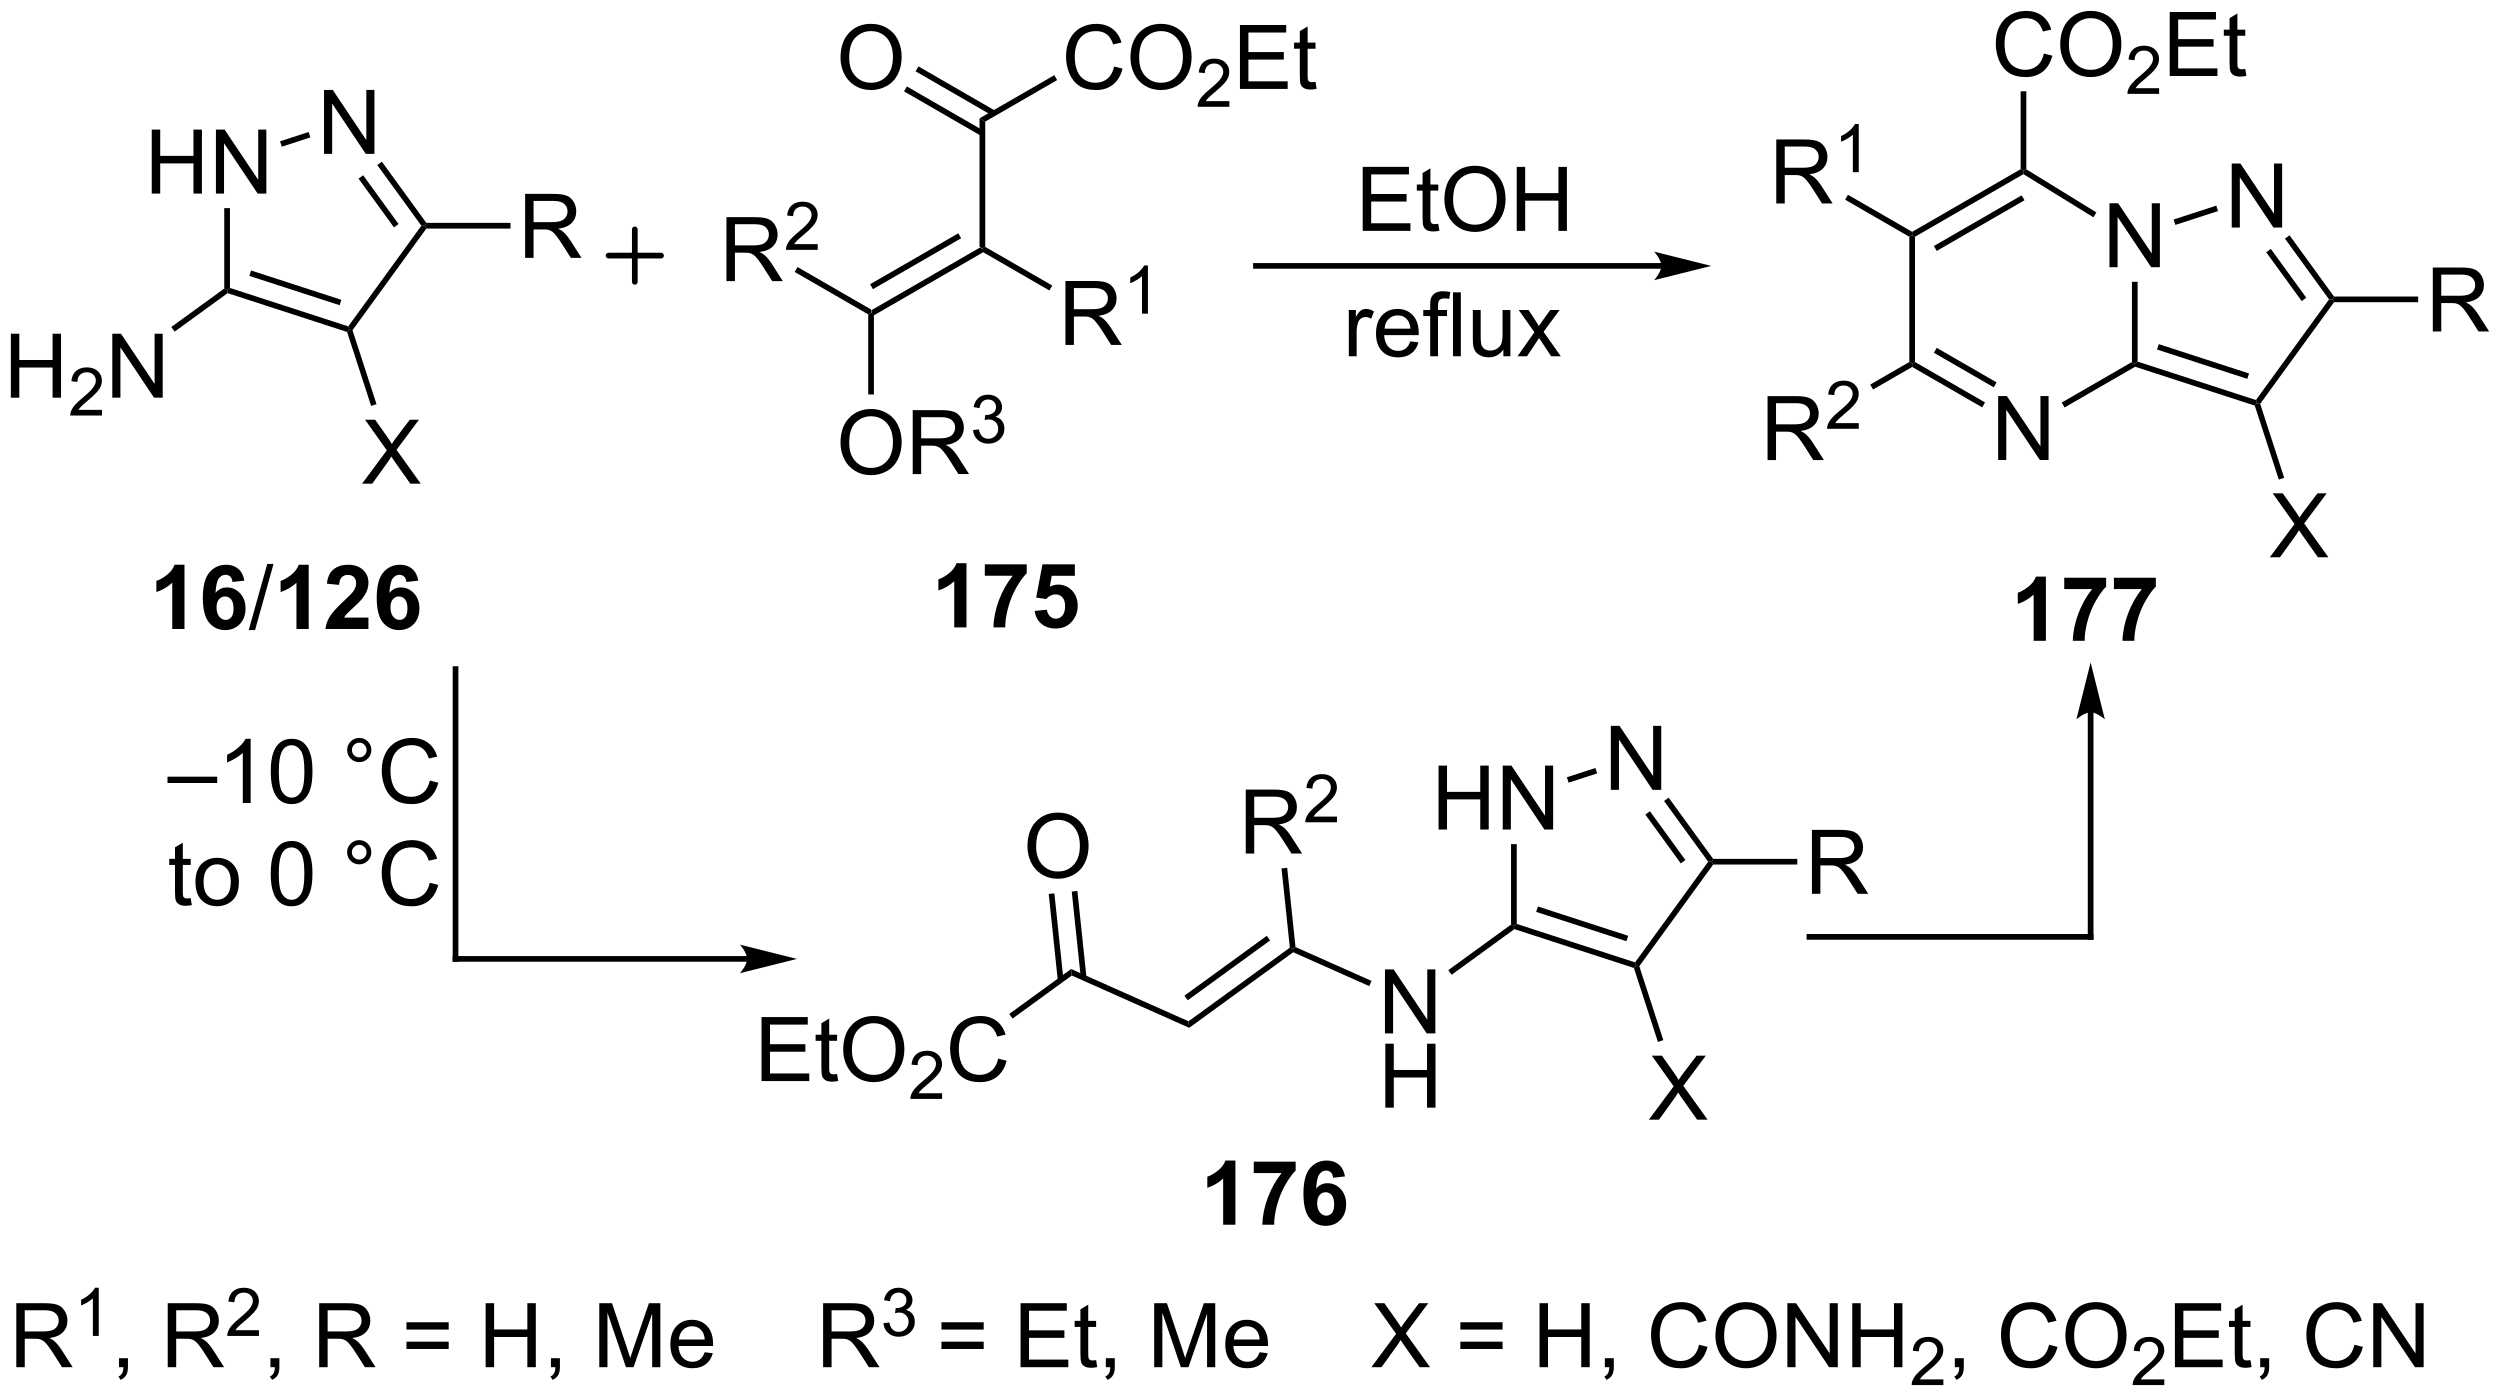 <?xml version="1.0" encoding="UTF-8"?>
<!DOCTYPE svg PUBLIC '-//W3C//DTD SVG 1.0//EN'
          'http://www.w3.org/TR/2001/REC-SVG-20010904/DTD/svg10.dtd'>
<svg stroke-dasharray="none" shape-rendering="auto" xmlns="http://www.w3.org/2000/svg" font-family="'Dialog'" text-rendering="auto" width="614" fill-opacity="1" color-interpolation="auto" color-rendering="auto" preserveAspectRatio="xMidYMid meet" font-size="12px" viewBox="0 0 614 343" fill="black" xmlns:xlink="http://www.w3.org/1999/xlink" stroke="black" image-rendering="auto" stroke-miterlimit="10" stroke-linecap="square" stroke-linejoin="miter" font-style="normal" stroke-width="1" height="343" stroke-dashoffset="0" font-weight="normal" stroke-opacity="1"
><!--Generated by the Batik Graphics2D SVG Generator--><defs id="genericDefs"
  /><g
  ><defs id="defs1"
    ><clipPath clipPathUnits="userSpaceOnUse" id="clipPath1"
      ><path d="M2.527 1.598 L232.774 1.598 L232.774 130.155 L2.527 130.155 L2.527 1.598 Z"
      /></clipPath
      ><clipPath clipPathUnits="userSpaceOnUse" id="clipPath2"
      ><path d="M0.821 125.616 L0.821 250.598 L224.666 250.598 L224.666 125.616 Z"
      /></clipPath
    ></defs
    ><g transform="scale(2.667,2.667) translate(-2.527,-1.598) matrix(1.029,0,0,1.029,1.683,-127.611)"
    ><path d="M79.069 153.765 L78.814 153.618 L78.814 153.323 L88.526 147.716 L88.781 147.863 L88.781 148.158 ZM78.942 151.446 L86.837 146.888 L86.582 146.446 L78.686 151.005 Z" stroke="none" clip-path="url(#clipPath2)"
    /></g
    ><g transform="matrix(2.743,0,0,2.743,-2.252,-344.557)"
    ><path d="M65.867 150.783 L65.867 145.057 L68.406 145.057 Q69.172 145.057 69.57 145.21 Q69.969 145.364 70.206 145.755 Q70.445 146.145 70.445 146.619 Q70.445 147.228 70.05 147.648 Q69.656 148.065 68.831 148.176 Q69.133 148.322 69.289 148.463 Q69.62 148.768 69.917 149.223 L70.914 150.783 L69.961 150.783 L69.203 149.59 Q68.87 149.075 68.654 148.801 Q68.44 148.528 68.271 148.419 Q68.102 148.309 67.925 148.268 Q67.797 148.239 67.503 148.239 L66.625 148.239 L66.625 150.783 L65.867 150.783 ZM66.625 147.583 L68.253 147.583 Q68.774 147.583 69.065 147.476 Q69.36 147.369 69.511 147.132 Q69.664 146.895 69.664 146.619 Q69.664 146.213 69.367 145.952 Q69.073 145.69 68.438 145.69 L66.625 145.69 L66.625 147.583 Z" stroke="none" clip-path="url(#clipPath2)"
    /></g
    ><g transform="matrix(2.743,0,0,2.743,-2.252,-344.557)"
    ><path d="M74.036 147.475 L74.036 147.983 L71.196 147.983 Q71.19 147.792 71.259 147.616 Q71.366 147.327 71.604 147.046 Q71.845 146.764 72.296 146.395 Q72.995 145.821 73.241 145.485 Q73.487 145.149 73.487 144.85 Q73.487 144.538 73.263 144.323 Q73.04 144.106 72.679 144.106 Q72.298 144.106 72.069 144.335 Q71.841 144.563 71.839 144.968 L71.296 144.913 Q71.353 144.305 71.716 143.989 Q72.079 143.671 72.69 143.671 Q73.309 143.671 73.669 144.014 Q74.03 144.356 74.03 144.862 Q74.03 145.12 73.925 145.37 Q73.819 145.618 73.573 145.893 Q73.329 146.169 72.761 146.649 Q72.286 147.048 72.151 147.19 Q72.017 147.333 71.929 147.475 L74.036 147.475 Z" stroke="none" clip-path="url(#clipPath2)"
    /></g
    ><g transform="matrix(2.743,0,0,2.743,-2.252,-344.557)"
    ><path d="M78.814 153.323 L78.814 153.618 L78.559 153.765 L71.977 149.965 L72.232 149.523 Z" stroke="none" clip-path="url(#clipPath2)"
    /></g
    ><g transform="matrix(2.743,0,0,2.743,-2.252,-344.557)"
    ><path d="M76.077 165.272 Q76.077 163.845 76.843 163.041 Q77.608 162.233 78.819 162.233 Q79.611 162.233 80.246 162.613 Q80.884 162.991 81.218 163.668 Q81.553 164.345 81.553 165.204 Q81.553 166.077 81.202 166.764 Q80.85 167.452 80.204 167.806 Q79.561 168.16 78.814 168.16 Q78.007 168.16 77.369 167.77 Q76.733 167.376 76.405 166.702 Q76.077 166.025 76.077 165.272 ZM76.858 165.283 Q76.858 166.319 77.413 166.916 Q77.97 167.509 78.811 167.509 Q79.665 167.509 80.218 166.908 Q80.772 166.306 80.772 165.202 Q80.772 164.501 80.535 163.981 Q80.298 163.46 79.843 163.173 Q79.389 162.884 78.822 162.884 Q78.017 162.884 77.436 163.439 Q76.858 163.991 76.858 165.283 ZM82.542 168.061 L82.542 162.335 L85.081 162.335 Q85.847 162.335 86.245 162.488 Q86.643 162.642 86.88 163.033 Q87.12 163.423 87.12 163.897 Q87.12 164.507 86.724 164.926 Q86.331 165.343 85.505 165.454 Q85.807 165.6 85.964 165.741 Q86.294 166.046 86.591 166.501 L87.589 168.061 L86.635 168.061 L85.878 166.869 Q85.544 166.353 85.328 166.079 Q85.115 165.806 84.945 165.697 Q84.776 165.587 84.599 165.546 Q84.472 165.517 84.177 165.517 L83.3 165.517 L83.3 168.061 L82.542 168.061 ZM83.3 164.861 L84.927 164.861 Q85.448 164.861 85.74 164.754 Q86.034 164.647 86.185 164.41 Q86.339 164.173 86.339 163.897 Q86.339 163.491 86.042 163.231 Q85.748 162.968 85.112 162.968 L83.3 162.968 L83.3 164.861 Z" stroke="none" clip-path="url(#clipPath2)"
    /></g
    ><g transform="matrix(2.743,0,0,2.743,-2.252,-344.557)"
    ><path d="M87.941 164.126 L88.468 164.056 Q88.56 164.505 88.777 164.703 Q88.996 164.9 89.31 164.9 Q89.681 164.9 89.937 164.642 Q90.195 164.384 90.195 164.004 Q90.195 163.64 89.957 163.406 Q89.72 163.169 89.353 163.169 Q89.204 163.169 88.982 163.228 L89.04 162.765 Q89.093 162.771 89.124 162.771 Q89.462 162.771 89.732 162.595 Q90.001 162.419 90.001 162.052 Q90.001 161.763 89.804 161.574 Q89.609 161.382 89.298 161.382 Q88.99 161.382 88.785 161.576 Q88.579 161.769 88.521 162.156 L87.994 162.062 Q88.091 161.531 88.433 161.24 Q88.777 160.949 89.287 160.949 Q89.638 160.949 89.933 161.099 Q90.23 161.25 90.386 161.511 Q90.542 161.771 90.542 162.064 Q90.542 162.343 90.392 162.572 Q90.244 162.8 89.951 162.935 Q90.332 163.023 90.542 163.3 Q90.753 163.576 90.753 163.992 Q90.753 164.554 90.343 164.947 Q89.933 165.338 89.306 165.338 Q88.742 165.338 88.367 165.001 Q87.994 164.664 87.941 164.126 Z" stroke="none" clip-path="url(#clipPath2)"
    /></g
    ><g transform="matrix(2.743,0,0,2.743,-2.252,-344.557)"
    ><path d="M78.559 153.765 L78.814 153.618 L79.069 153.765 L79.069 160.933 L78.559 160.933 Z" stroke="none" clip-path="url(#clipPath2)"
    /></g
    ><g transform="matrix(2.743,0,0,2.743,-2.252,-344.557)"
    ><path d="M96.218 156.498 L96.218 150.771 L98.757 150.771 Q99.523 150.771 99.921 150.925 Q100.32 151.078 100.557 151.469 Q100.796 151.86 100.796 152.333 Q100.796 152.943 100.4 153.362 Q100.007 153.779 99.182 153.891 Q99.484 154.037 99.64 154.177 Q99.971 154.482 100.268 154.938 L101.265 156.498 L100.312 156.498 L99.554 155.305 Q99.221 154.789 99.005 154.516 Q98.791 154.242 98.622 154.133 Q98.453 154.024 98.275 153.982 Q98.148 153.953 97.853 153.953 L96.976 153.953 L96.976 156.498 L96.218 156.498 ZM96.976 153.297 L98.603 153.297 Q99.124 153.297 99.416 153.19 Q99.71 153.083 99.861 152.847 Q100.015 152.61 100.015 152.333 Q100.015 151.927 99.718 151.667 Q99.424 151.404 98.788 151.404 L96.976 151.404 L96.976 153.297 Z" stroke="none" clip-path="url(#clipPath2)"
    /></g
    ><g transform="matrix(2.743,0,0,2.743,-2.252,-344.557)"
    ><path d="M103.602 153.698 L103.074 153.698 L103.074 150.336 Q102.883 150.518 102.574 150.7 Q102.266 150.881 102.02 150.973 L102.02 150.463 Q102.461 150.254 102.791 149.959 Q103.123 149.662 103.262 149.385 L103.602 149.385 L103.602 153.698 Z" stroke="none" clip-path="url(#clipPath2)"
    /></g
    ><g transform="matrix(2.743,0,0,2.743,-2.252,-344.557)"
    ><path d="M88.781 148.158 L88.781 147.863 L89.036 147.716 L95.037 151.18 L94.781 151.622 Z" stroke="none" clip-path="url(#clipPath2)"
    /></g
    ><g transform="matrix(2.743,0,0,2.743,-2.252,-344.557)"
    ><path d="M14.408 142.946 L14.408 137.219 L15.166 137.219 L15.166 139.571 L18.143 139.571 L18.143 137.219 L18.901 137.219 L18.901 142.946 L18.143 142.946 L18.143 140.245 L15.166 140.245 L15.166 142.946 L14.408 142.946 ZM20.154 142.946 L20.154 137.219 L20.933 137.219 L23.941 141.714 L23.941 137.219 L24.668 137.219 L24.668 142.946 L23.889 142.946 L20.881 138.446 L20.881 142.946 L20.154 142.946 Z" stroke="none" clip-path="url(#clipPath2)"
    /></g
    ><g transform="matrix(2.743,0,0,2.743,-2.252,-344.557)"
    ><path d="M29.834 139.389 L29.834 133.663 L30.613 133.663 L33.621 138.158 L33.621 133.663 L34.347 133.663 L34.347 139.389 L33.569 139.389 L30.561 134.889 L30.561 139.389 L29.834 139.389 Z" stroke="none" clip-path="url(#clipPath2)"
    /></g
    ><g transform="matrix(2.743,0,0,2.743,-2.252,-344.557)"
    ><path d="M20.899 144.25 L21.41 144.25 L21.41 151.394 L21.155 151.58 L20.899 151.45 Z" stroke="none" clip-path="url(#clipPath2)"
    /></g
    ><g transform="matrix(2.743,0,0,2.743,-2.252,-344.557)"
    ><path d="M21.199 151.862 L21.155 151.58 L21.41 151.394 L32.002 154.836 L32.1 155.136 L31.898 155.338 ZM23.147 150.317 L31.23 152.943 L31.387 152.458 L23.305 149.832 Z" stroke="none" clip-path="url(#clipPath2)"
    /></g
    ><g transform="matrix(2.743,0,0,2.743,-2.252,-344.557)"
    ><path d="M32.383 155.181 L32.1 155.136 L32.002 154.836 L38.549 145.825 L38.865 145.825 L38.995 146.08 Z" stroke="none" clip-path="url(#clipPath2)"
    /></g
    ><g transform="matrix(2.743,0,0,2.743,-2.252,-344.557)"
    ><path d="M38.995 145.57 L38.865 145.825 L38.549 145.825 L34.599 140.388 L35.012 140.088 ZM36.51 145.675 L33.336 141.306 L32.923 141.606 L36.098 145.975 Z" stroke="none" clip-path="url(#clipPath2)"
    /></g
    ><g transform="matrix(2.743,0,0,2.743,-2.252,-344.557)"
    ><path d="M28.452 137.432 L28.609 137.917 L26.053 138.748 L25.895 138.262 Z" stroke="none" clip-path="url(#clipPath2)"
    /></g
    ><g transform="matrix(2.743,0,0,2.743,-2.252,-344.557)"
    ><path d="M1.793 161.221 L1.793 155.494 L2.551 155.494 L2.551 157.846 L5.528 157.846 L5.528 155.494 L6.285 155.494 L6.285 161.221 L5.528 161.221 L5.528 158.52 L2.551 158.52 L2.551 161.221 L1.793 161.221 Z" stroke="none" clip-path="url(#clipPath2)"
    /></g
    ><g transform="matrix(2.743,0,0,2.743,-2.252,-344.557)"
    ><path d="M9.951 162.313 L9.951 162.821 L7.112 162.821 Q7.106 162.629 7.174 162.453 Q7.282 162.164 7.52 161.883 Q7.76 161.602 8.211 161.233 Q8.91 160.659 9.156 160.323 Q9.403 159.987 9.403 159.688 Q9.403 159.375 9.178 159.161 Q8.955 158.944 8.594 158.944 Q8.213 158.944 7.985 159.172 Q7.756 159.401 7.754 159.805 L7.211 159.75 Q7.268 159.143 7.631 158.827 Q7.994 158.508 8.606 158.508 Q9.225 158.508 9.584 158.852 Q9.945 159.194 9.945 159.7 Q9.945 159.957 9.84 160.207 Q9.735 160.456 9.489 160.731 Q9.244 161.006 8.676 161.487 Q8.201 161.885 8.067 162.028 Q7.932 162.17 7.844 162.313 L9.951 162.313 Z" stroke="none" clip-path="url(#clipPath2)"
    /></g
    ><g transform="matrix(2.743,0,0,2.743,-2.252,-344.557)"
    ><path d="M10.876 161.221 L10.876 155.494 L11.655 155.494 L14.663 159.989 L14.663 155.494 L15.389 155.494 L15.389 161.221 L14.611 161.221 L11.603 156.721 L11.603 161.221 L10.876 161.221 Z" stroke="none" clip-path="url(#clipPath2)"
    /></g
    ><g transform="matrix(2.743,0,0,2.743,-2.252,-344.557)"
    ><path d="M20.899 151.45 L21.155 151.58 L21.199 151.862 L16.459 155.306 L16.159 154.893 Z" stroke="none" clip-path="url(#clipPath2)"
    /></g
    ><g transform="matrix(2.743,0,0,2.743,-2.252,-344.557)"
    ><path d="M33.243 168.918 L35.456 165.934 L33.503 163.192 L34.407 163.192 L35.446 164.661 Q35.769 165.116 35.907 165.364 Q36.097 165.051 36.36 164.71 L37.511 163.192 L38.337 163.192 L36.324 165.89 L38.493 168.918 L37.556 168.918 L36.113 166.874 Q35.993 166.7 35.863 166.491 Q35.673 166.804 35.589 166.921 L34.152 168.918 L33.243 168.918 Z" stroke="none" clip-path="url(#clipPath2)"
    /></g
    ><g transform="matrix(2.743,0,0,2.743,-2.252,-344.557)"
    ><path d="M31.898 155.338 L32.1 155.136 L32.383 155.181 L34.534 161.801 L34.049 161.959 Z" stroke="none" clip-path="url(#clipPath2)"
    /></g
    ><g transform="matrix(2.743,0,0,2.743,-2.252,-344.557)"
    ><path d="M47.839 148.7 L47.839 142.974 L50.378 142.974 Q51.143 142.974 51.542 143.127 Q51.94 143.281 52.177 143.672 Q52.417 144.062 52.417 144.536 Q52.417 145.146 52.021 145.565 Q51.628 145.982 50.802 146.094 Q51.104 146.239 51.26 146.38 Q51.591 146.685 51.888 147.14 L52.885 148.7 L51.932 148.7 L51.174 147.508 Q50.841 146.992 50.625 146.719 Q50.411 146.445 50.242 146.336 Q50.073 146.226 49.896 146.185 Q49.768 146.156 49.474 146.156 L48.596 146.156 L48.596 148.7 L47.839 148.7 ZM48.596 145.5 L50.224 145.5 Q50.745 145.5 51.036 145.393 Q51.331 145.286 51.482 145.049 Q51.635 144.812 51.635 144.536 Q51.635 144.13 51.339 143.87 Q51.044 143.607 50.409 143.607 L48.596 143.607 L48.596 145.5 Z" stroke="none" clip-path="url(#clipPath2)"
    /></g
    ><g transform="matrix(2.743,0,0,2.743,-2.252,-344.557)"
    ><path d="M38.995 146.08 L38.865 145.825 L38.995 145.57 L46.529 145.57 L46.529 146.08 Z" stroke="none" clip-path="url(#clipPath2)"
    /></g
    ><g transform="matrix(2.743,0,0,2.743,-2.252,-344.557)"
    ><path d="M149.571 149.167 L113.276 149.167 L113.02 149.167 L113.02 149.677 L113.276 149.677 L149.571 149.677 L149.826 149.677 L149.826 149.167 L149.571 149.167 ZM154.036 149.422 L148.933 148.146 C148.933 148.146 149.571 148.864 149.571 149.422 C149.571 149.98 148.933 150.697 148.933 150.697 Z" stroke="none" clip-path="url(#clipPath2)"
    /></g
    ><g transform="matrix(2.743,0,0,2.743,-2.252,-344.557)"
    ><path d="M189.697 149.539 L189.697 143.813 L190.476 143.813 L193.484 148.308 L193.484 143.813 L194.21 143.813 L194.21 149.539 L193.431 149.539 L190.424 145.039 L190.424 149.539 L189.697 149.539 Z" stroke="none" clip-path="url(#clipPath2)"
    /></g
    ><g transform="matrix(2.743,0,0,2.743,-2.252,-344.557)"
    ><path d="M200.643 145.983 L200.643 140.256 L201.421 140.256 L204.429 144.751 L204.429 140.256 L205.156 140.256 L205.156 145.983 L204.377 145.983 L201.369 141.483 L201.369 145.983 L200.643 145.983 Z" stroke="none" clip-path="url(#clipPath2)"
    /></g
    ><g transform="matrix(2.743,0,0,2.743,-2.252,-344.557)"
    ><path d="M191.708 150.843 L192.218 150.843 L192.218 157.988 L191.963 158.173 L191.708 158.026 Z" stroke="none" clip-path="url(#clipPath2)"
    /></g
    ><g transform="matrix(2.743,0,0,2.743,-2.252,-344.557)"
    ><path d="M191.992 158.451 L191.963 158.173 L192.218 157.988 L202.811 161.43 L202.908 161.729 L202.706 161.932 ZM193.956 156.911 L202.038 159.537 L202.196 159.052 L194.113 156.425 Z" stroke="none" clip-path="url(#clipPath2)"
    /></g
    ><g transform="matrix(2.743,0,0,2.743,-2.252,-344.557)"
    ><path d="M203.191 161.774 L202.908 161.729 L202.811 161.43 L209.357 152.419 L209.673 152.419 L209.803 152.674 Z" stroke="none" clip-path="url(#clipPath2)"
    /></g
    ><g transform="matrix(2.743,0,0,2.743,-2.252,-344.557)"
    ><path d="M209.803 152.164 L209.673 152.419 L209.357 152.419 L205.407 146.982 L205.82 146.682 ZM207.319 152.269 L204.144 147.899 L203.731 148.199 L206.906 152.569 Z" stroke="none" clip-path="url(#clipPath2)"
    /></g
    ><g transform="matrix(2.743,0,0,2.743,-2.252,-344.557)"
    ><path d="M199.26 144.025 L199.417 144.511 L195.595 145.752 L195.438 145.267 Z" stroke="none" clip-path="url(#clipPath2)"
    /></g
    ><g transform="matrix(2.743,0,0,2.743,-2.252,-344.557)"
    ><path d="M204.051 175.512 L206.265 172.528 L204.312 169.785 L205.215 169.785 L206.254 171.254 Q206.577 171.71 206.715 171.957 Q206.905 171.645 207.168 171.304 L208.319 169.785 L209.145 169.785 L207.132 172.483 L209.301 175.512 L208.364 175.512 L206.921 173.468 Q206.801 173.293 206.671 173.085 Q206.481 173.397 206.398 173.514 L204.96 175.512 L204.051 175.512 Z" stroke="none" clip-path="url(#clipPath2)"
    /></g
    ><g transform="matrix(2.743,0,0,2.743,-2.252,-344.557)"
    ><path d="M202.706 161.932 L202.908 161.729 L203.191 161.774 L205.342 168.395 L204.857 168.552 Z" stroke="none" clip-path="url(#clipPath2)"
    /></g
    ><g transform="matrix(2.743,0,0,2.743,-2.252,-344.557)"
    ><path d="M218.647 155.294 L218.647 149.567 L221.186 149.567 Q221.951 149.567 222.35 149.721 Q222.748 149.875 222.985 150.265 Q223.225 150.656 223.225 151.13 Q223.225 151.739 222.829 152.158 Q222.436 152.575 221.61 152.687 Q221.912 152.833 222.069 152.974 Q222.399 153.278 222.696 153.734 L223.694 155.294 L222.74 155.294 L221.983 154.101 Q221.649 153.585 221.433 153.312 Q221.22 153.039 221.05 152.929 Q220.881 152.82 220.704 152.778 Q220.576 152.75 220.282 152.75 L219.405 152.75 L219.405 155.294 L218.647 155.294 ZM219.405 152.093 L221.032 152.093 Q221.553 152.093 221.845 151.987 Q222.139 151.88 222.29 151.643 Q222.444 151.406 222.444 151.13 Q222.444 150.724 222.147 150.463 Q221.852 150.2 221.217 150.2 L219.405 150.2 L219.405 152.093 Z" stroke="none" clip-path="url(#clipPath2)"
    /></g
    ><g transform="matrix(2.743,0,0,2.743,-2.252,-344.557)"
    ><path d="M209.803 152.674 L209.673 152.419 L209.803 152.164 L217.338 152.164 L217.338 152.674 Z" stroke="none" clip-path="url(#clipPath2)"
    /></g
    ><g transform="matrix(2.743,0,0,2.743,-2.252,-344.557)"
    ><path d="M179.73 166.802 L179.73 161.076 L180.509 161.076 L183.517 165.571 L183.517 161.076 L184.243 161.076 L184.243 166.802 L183.465 166.802 L180.457 162.302 L180.457 166.802 L179.73 166.802 Z" stroke="none" clip-path="url(#clipPath2)"
    /></g
    ><g transform="matrix(2.743,0,0,2.743,-2.252,-344.557)"
    ><path d="M188.527 144.636 L188.259 145.07 L181.992 141.207 L181.996 140.91 L182.251 140.768 Z" stroke="none" clip-path="url(#clipPath2)"
    /></g
    ><g transform="matrix(2.743,0,0,2.743,-2.252,-344.557)"
    ><path d="M181.741 140.763 L181.996 140.91 L181.992 141.207 L172.284 146.812 L172.029 146.664 L172.029 146.37 ZM181.834 143.101 L173.973 147.639 L174.228 148.081 L182.089 143.543 Z" stroke="none" clip-path="url(#clipPath2)"
    /></g
    ><g transform="matrix(2.743,0,0,2.743,-2.252,-344.557)"
    ><path d="M171.774 146.812 L172.029 146.664 L172.284 146.812 L172.284 158.026 L172.029 158.173 L171.774 158.026 Z" stroke="none" clip-path="url(#clipPath2)"
    /></g
    ><g transform="matrix(2.743,0,0,2.743,-2.252,-344.557)"
    ><path d="M172.029 158.468 L172.029 158.173 L172.284 158.026 L178.554 161.646 L178.299 162.088 ZM173.973 157.198 L179.335 160.293 L179.59 159.852 L174.228 156.756 Z" stroke="none" clip-path="url(#clipPath2)"
    /></g
    ><g transform="matrix(2.743,0,0,2.743,-2.252,-344.557)"
    ><path d="M185.677 162.096 L185.422 161.655 L191.708 158.026 L191.963 158.173 L191.992 158.451 Z" stroke="none" clip-path="url(#clipPath2)"
    /></g
    ><g transform="matrix(2.743,0,0,2.743,-2.252,-344.557)"
    ><path d="M159.083 166.807 L159.083 161.081 L161.622 161.081 Q162.387 161.081 162.786 161.234 Q163.184 161.388 163.421 161.779 Q163.661 162.169 163.661 162.643 Q163.661 163.253 163.265 163.672 Q162.872 164.089 162.046 164.201 Q162.348 164.346 162.505 164.487 Q162.835 164.792 163.132 165.248 L164.13 166.807 L163.176 166.807 L162.418 165.615 Q162.085 165.099 161.869 164.826 Q161.655 164.552 161.486 164.443 Q161.317 164.333 161.14 164.292 Q161.012 164.263 160.718 164.263 L159.84 164.263 L159.84 166.807 L159.083 166.807 ZM159.84 163.607 L161.468 163.607 Q161.989 163.607 162.28 163.5 Q162.575 163.393 162.726 163.156 Q162.88 162.919 162.88 162.643 Q162.88 162.237 162.583 161.977 Q162.288 161.714 161.653 161.714 L159.84 161.714 L159.84 163.607 Z" stroke="none" clip-path="url(#clipPath2)"
    /></g
    ><g transform="matrix(2.743,0,0,2.743,-2.252,-344.557)"
    ><path d="M167.251 163.5 L167.251 164.007 L164.411 164.007 Q164.406 163.816 164.474 163.64 Q164.581 163.351 164.82 163.07 Q165.06 162.789 165.511 162.419 Q166.21 161.845 166.456 161.509 Q166.702 161.173 166.702 160.875 Q166.702 160.562 166.478 160.347 Q166.255 160.13 165.894 160.13 Q165.513 160.13 165.285 160.359 Q165.056 160.588 165.054 160.992 L164.511 160.937 Q164.568 160.33 164.931 160.013 Q165.294 159.695 165.906 159.695 Q166.525 159.695 166.884 160.039 Q167.245 160.38 167.245 160.886 Q167.245 161.144 167.14 161.394 Q167.035 161.642 166.788 161.918 Q166.544 162.193 165.976 162.673 Q165.501 163.072 165.367 163.214 Q165.232 163.357 165.144 163.5 L167.251 163.5 Z" stroke="none" clip-path="url(#clipPath2)"
    /></g
    ><g transform="matrix(2.743,0,0,2.743,-2.252,-344.557)"
    ><path d="M171.774 158.026 L172.029 158.173 L172.029 158.468 L168.529 160.489 L168.273 160.047 Z" stroke="none" clip-path="url(#clipPath2)"
    /></g
    ><g transform="matrix(2.743,0,0,2.743,-2.252,-344.557)"
    ><path d="M159.864 143.83 L159.864 138.103 L162.403 138.103 Q163.169 138.103 163.567 138.257 Q163.965 138.411 164.202 138.802 Q164.442 139.192 164.442 139.666 Q164.442 140.275 164.046 140.695 Q163.653 141.111 162.827 141.223 Q163.13 141.369 163.286 141.51 Q163.617 141.815 163.913 142.27 L164.911 143.83 L163.958 143.83 L163.2 142.637 Q162.867 142.122 162.65 141.848 Q162.437 141.575 162.268 141.465 Q162.098 141.356 161.921 141.315 Q161.794 141.286 161.499 141.286 L160.622 141.286 L160.622 143.83 L159.864 143.83 ZM160.622 140.63 L162.249 140.63 Q162.77 140.63 163.062 140.523 Q163.356 140.416 163.507 140.179 Q163.661 139.942 163.661 139.666 Q163.661 139.26 163.364 138.999 Q163.07 138.736 162.434 138.736 L160.622 138.736 L160.622 140.63 Z" stroke="none" clip-path="url(#clipPath2)"
    /></g
    ><g transform="matrix(2.743,0,0,2.743,-2.252,-344.557)"
    ><path d="M167.247 141.03 L166.72 141.03 L166.72 137.669 Q166.529 137.85 166.22 138.032 Q165.911 138.214 165.665 138.305 L165.665 137.796 Q166.107 137.587 166.437 137.292 Q166.769 136.995 166.907 136.718 L167.247 136.718 L167.247 141.03 Z" stroke="none" clip-path="url(#clipPath2)"
    /></g
    ><g transform="matrix(2.743,0,0,2.743,-2.252,-344.557)"
    ><path d="M172.029 146.37 L172.029 146.664 L171.774 146.812 L166.028 143.494 L166.283 143.052 Z" stroke="none" clip-path="url(#clipPath2)"
    /></g
    ><g transform="matrix(2.743,0,0,2.743,-2.252,-344.557)"
    ><path d="M183.824 130.409 L184.582 130.599 Q184.345 131.534 183.725 132.026 Q183.105 132.515 182.212 132.515 Q181.285 132.515 180.704 132.138 Q180.126 131.76 179.821 131.047 Q179.519 130.331 179.519 129.51 Q179.519 128.614 179.861 127.95 Q180.204 127.284 180.834 126.937 Q181.465 126.591 182.223 126.591 Q183.082 126.591 183.668 127.028 Q184.254 127.466 184.486 128.26 L183.738 128.435 Q183.54 127.81 183.16 127.526 Q182.782 127.239 182.207 127.239 Q181.548 127.239 181.103 127.557 Q180.66 127.872 180.48 128.406 Q180.301 128.94 180.301 129.505 Q180.301 130.237 180.514 130.781 Q180.728 131.325 181.176 131.596 Q181.626 131.864 182.15 131.864 Q182.785 131.864 183.225 131.497 Q183.668 131.13 183.824 130.409 ZM185.286 129.627 Q185.286 128.2 186.052 127.396 Q186.818 126.588 188.029 126.588 Q188.82 126.588 189.456 126.969 Q190.094 127.346 190.427 128.023 Q190.763 128.7 190.763 129.56 Q190.763 130.432 190.411 131.119 Q190.06 131.807 189.414 132.161 Q188.771 132.515 188.023 132.515 Q187.216 132.515 186.578 132.125 Q185.943 131.732 185.614 131.057 Q185.286 130.38 185.286 129.627 ZM186.068 129.638 Q186.068 130.674 186.622 131.271 Q187.18 131.864 188.021 131.864 Q188.875 131.864 189.427 131.263 Q189.982 130.661 189.982 129.557 Q189.982 128.857 189.745 128.336 Q189.508 127.815 189.052 127.528 Q188.599 127.239 188.031 127.239 Q187.226 127.239 186.646 127.794 Q186.068 128.346 186.068 129.638 Z" stroke="none" clip-path="url(#clipPath2)"
    /></g
    ><g transform="matrix(2.743,0,0,2.743,-2.252,-344.557)"
    ><path d="M194.143 133.509 L194.143 134.016 L191.303 134.016 Q191.297 133.825 191.365 133.649 Q191.473 133.36 191.711 133.079 Q191.951 132.798 192.402 132.429 Q193.101 131.854 193.348 131.518 Q193.594 131.182 193.594 130.884 Q193.594 130.571 193.369 130.356 Q193.146 130.139 192.785 130.139 Q192.404 130.139 192.176 130.368 Q191.947 130.596 191.945 131.001 L191.402 130.946 Q191.459 130.339 191.822 130.022 Q192.185 129.704 192.797 129.704 Q193.416 129.704 193.775 130.048 Q194.137 130.389 194.137 130.895 Q194.137 131.153 194.031 131.403 Q193.926 131.651 193.68 131.927 Q193.435 132.202 192.867 132.682 Q192.393 133.081 192.258 133.223 Q192.123 133.366 192.035 133.509 L194.143 133.509 Z" stroke="none" clip-path="url(#clipPath2)"
    /></g
    ><g transform="matrix(2.743,0,0,2.743,-2.252,-344.557)"
    ><path d="M195.091 132.416 L195.091 126.69 L199.231 126.69 L199.231 127.364 L195.849 127.364 L195.849 129.119 L199.018 129.119 L199.018 129.791 L195.849 129.791 L195.849 131.739 L199.364 131.739 L199.364 132.416 L195.091 132.416 ZM201.856 131.786 L201.958 132.409 Q201.661 132.471 201.427 132.471 Q201.044 132.471 200.833 132.351 Q200.622 132.229 200.536 132.031 Q200.45 131.833 200.45 131.2 L200.45 128.815 L199.935 128.815 L199.935 128.268 L200.45 128.268 L200.45 127.239 L201.151 126.817 L201.151 128.268 L201.856 128.268 L201.856 128.815 L201.151 128.815 L201.151 131.239 Q201.151 131.541 201.187 131.627 Q201.224 131.713 201.307 131.765 Q201.393 131.815 201.549 131.815 Q201.666 131.815 201.856 131.786 Z" stroke="none" clip-path="url(#clipPath2)"
    /></g
    ><g transform="matrix(2.743,0,0,2.743,-2.252,-344.557)"
    ><path d="M182.251 140.768 L181.996 140.91 L181.741 140.763 L181.741 133.787 L182.251 133.787 Z" stroke="none" clip-path="url(#clipPath2)"
    /></g
    ><g transform="matrix(2.743,0,0,2.743,-2.252,-344.557)"
    ><path d="M87.357 181.79 L86.261 181.79 L86.261 177.652 Q85.659 178.214 84.841 178.485 L84.841 177.488 Q85.271 177.347 85.774 176.957 Q86.279 176.563 86.466 176.04 L87.357 176.04 L87.357 181.79 ZM88.999 177.16 L88.999 176.141 L92.752 176.141 L92.752 176.938 Q92.288 177.394 91.806 178.251 Q91.327 179.105 91.075 180.068 Q90.822 181.032 90.827 181.79 L89.767 181.79 Q89.796 180.602 90.257 179.368 Q90.72 178.133 91.494 177.16 L88.999 177.16 ZM93.464 180.316 L94.558 180.204 Q94.604 180.574 94.834 180.792 Q95.065 181.008 95.365 181.008 Q95.709 181.008 95.946 180.73 Q96.185 180.449 96.185 179.886 Q96.185 179.36 95.948 179.097 Q95.714 178.832 95.334 178.832 Q94.862 178.832 94.487 179.251 L93.597 179.12 L94.159 176.141 L97.06 176.141 L97.06 177.167 L94.99 177.167 L94.818 178.141 Q95.185 177.957 95.568 177.957 Q96.3 177.957 96.808 178.488 Q97.315 179.019 97.315 179.868 Q97.315 180.574 96.904 181.128 Q96.347 181.889 95.354 181.889 Q94.56 181.889 94.06 181.462 Q93.56 181.035 93.464 180.316 Z" stroke="none" clip-path="url(#clipPath2)"
    /></g
    ><g transform="matrix(2.743,0,0,2.743,-2.252,-344.557)"
    ><path d="M184.004 182.989 L182.907 182.989 L182.907 178.851 Q182.306 179.413 181.488 179.684 L181.488 178.687 Q181.918 178.546 182.421 178.155 Q182.926 177.762 183.113 177.239 L184.004 177.239 L184.004 182.989 ZM185.646 178.358 L185.646 177.34 L189.398 177.34 L189.398 178.137 Q188.935 178.593 188.453 179.45 Q187.974 180.304 187.721 181.267 Q187.469 182.231 187.474 182.989 L186.414 182.989 Q186.443 181.801 186.904 180.567 Q187.367 179.332 188.141 178.358 L185.646 178.358 ZM190.095 178.358 L190.095 177.34 L193.848 177.34 L193.848 178.137 Q193.384 178.593 192.902 179.45 Q192.423 180.304 192.171 181.267 Q191.918 182.231 191.923 182.989 L190.863 182.989 Q190.892 181.801 191.353 180.567 Q191.816 179.332 192.59 178.358 L190.095 178.358 Z" stroke="none" clip-path="url(#clipPath2)"
    /></g
    ><g transform="matrix(2.743,0,0,2.743,-2.252,-344.557)"
    ><path d="M2.28 248.026 L2.28 242.299 L4.819 242.299 Q5.584 242.299 5.983 242.453 Q6.381 242.607 6.618 242.998 Q6.858 243.388 6.858 243.862 Q6.858 244.471 6.462 244.891 Q6.069 245.307 5.243 245.419 Q5.545 245.565 5.702 245.706 Q6.032 246.011 6.329 246.466 L7.327 248.026 L6.373 248.026 L5.616 246.833 Q5.282 246.318 5.066 246.044 Q4.853 245.771 4.683 245.661 Q4.514 245.552 4.337 245.511 Q4.209 245.482 3.915 245.482 L3.038 245.482 L3.038 248.026 L2.28 248.026 ZM3.038 244.826 L4.665 244.826 Q5.186 244.826 5.478 244.719 Q5.772 244.612 5.923 244.375 Q6.077 244.138 6.077 243.862 Q6.077 243.456 5.78 243.195 Q5.485 242.932 4.85 242.932 L3.038 242.932 L3.038 244.826 Z" stroke="none" clip-path="url(#clipPath2)"
    /></g
    ><g transform="matrix(2.743,0,0,2.743,-2.252,-344.557)"
    ><path d="M9.663 245.226 L9.136 245.226 L9.136 241.865 Q8.944 242.046 8.636 242.228 Q8.327 242.41 8.081 242.501 L8.081 241.992 Q8.523 241.783 8.853 241.488 Q9.185 241.191 9.323 240.914 L9.663 240.914 L9.663 245.226 Z" stroke="none" clip-path="url(#clipPath2)"
    /></g
    ><g transform="matrix(2.743,0,0,2.743,-2.252,-344.557)"
    ><path d="M11.475 248.026 L11.475 247.224 L12.277 247.224 L12.277 248.026 Q12.277 248.469 12.121 248.74 Q11.964 249.011 11.623 249.159 L11.428 248.859 Q11.652 248.761 11.756 248.57 Q11.863 248.383 11.873 248.026 L11.475 248.026 ZM15.839 248.026 L15.839 242.299 L18.378 242.299 Q19.144 242.299 19.542 242.453 Q19.941 242.607 20.178 242.998 Q20.417 243.388 20.417 243.862 Q20.417 244.471 20.022 244.891 Q19.628 245.307 18.803 245.419 Q19.105 245.565 19.261 245.706 Q19.592 246.011 19.889 246.466 L20.886 248.026 L19.933 248.026 L19.175 246.833 Q18.842 246.318 18.626 246.044 Q18.412 245.771 18.243 245.661 Q18.074 245.552 17.897 245.511 Q17.769 245.482 17.475 245.482 L16.597 245.482 L16.597 248.026 L15.839 248.026 ZM16.597 244.826 L18.225 244.826 Q18.746 244.826 19.037 244.719 Q19.331 244.612 19.483 244.375 Q19.636 244.138 19.636 243.862 Q19.636 243.456 19.339 243.195 Q19.045 242.932 18.41 242.932 L16.597 242.932 L16.597 244.826 Z" stroke="none" clip-path="url(#clipPath2)"
    /></g
    ><g transform="matrix(2.743,0,0,2.743,-2.252,-344.557)"
    ><path d="M24.008 244.718 L24.008 245.226 L21.168 245.226 Q21.162 245.035 21.23 244.859 Q21.338 244.57 21.576 244.289 Q21.817 244.007 22.268 243.638 Q22.967 243.064 23.213 242.728 Q23.459 242.392 23.459 242.093 Q23.459 241.781 23.234 241.566 Q23.012 241.349 22.651 241.349 Q22.27 241.349 22.041 241.578 Q21.813 241.806 21.811 242.21 L21.268 242.156 Q21.324 241.548 21.688 241.232 Q22.051 240.914 22.662 240.914 Q23.281 240.914 23.641 241.257 Q24.002 241.599 24.002 242.105 Q24.002 242.363 23.897 242.613 Q23.791 242.861 23.545 243.136 Q23.301 243.412 22.733 243.892 Q22.258 244.291 22.123 244.433 Q21.988 244.576 21.901 244.718 L24.008 244.718 Z" stroke="none" clip-path="url(#clipPath2)"
    /></g
    ><g transform="matrix(2.743,0,0,2.743,-2.252,-344.557)"
    ><path d="M25.034 248.026 L25.034 247.224 L25.836 247.224 L25.836 248.026 Q25.836 248.469 25.68 248.74 Q25.524 249.011 25.183 249.159 L24.987 248.859 Q25.211 248.761 25.316 248.57 Q25.422 248.383 25.433 248.026 L25.034 248.026 ZM29.399 248.026 L29.399 242.299 L31.938 242.299 Q32.703 242.299 33.102 242.453 Q33.5 242.607 33.737 242.998 Q33.977 243.388 33.977 243.862 Q33.977 244.471 33.581 244.891 Q33.188 245.307 32.362 245.419 Q32.664 245.565 32.821 245.706 Q33.151 246.011 33.448 246.466 L34.446 248.026 L33.493 248.026 L32.735 246.833 Q32.401 246.318 32.185 246.044 Q31.972 245.771 31.802 245.661 Q31.633 245.552 31.456 245.511 Q31.328 245.482 31.034 245.482 L30.157 245.482 L30.157 248.026 L29.399 248.026 ZM30.157 244.826 L31.784 244.826 Q32.305 244.826 32.597 244.719 Q32.891 244.612 33.042 244.375 Q33.196 244.138 33.196 243.862 Q33.196 243.456 32.899 243.195 Q32.605 242.932 31.969 242.932 L30.157 242.932 L30.157 244.826 ZM40.995 244.659 L37.214 244.659 L37.214 244.003 L40.995 244.003 L40.995 244.659 ZM40.995 246.396 L37.214 246.396 L37.214 245.74 L40.995 245.74 L40.995 246.396 ZM44.304 248.026 L44.304 242.299 L45.062 242.299 L45.062 244.651 L48.038 244.651 L48.038 242.299 L48.796 242.299 L48.796 248.026 L48.038 248.026 L48.038 245.326 L45.062 245.326 L45.062 248.026 L44.304 248.026 ZM50.151 248.026 L50.151 247.224 L50.953 247.224 L50.953 248.026 Q50.953 248.469 50.797 248.74 Q50.641 249.011 50.3 249.159 L50.105 248.859 Q50.328 248.761 50.433 248.57 Q50.539 248.383 50.55 248.026 L50.151 248.026 ZM54.48 248.026 L54.48 242.299 L55.62 242.299 L56.977 246.354 Q57.164 246.919 57.25 247.201 Q57.347 246.888 57.555 246.284 L58.925 242.299 L59.946 242.299 L59.946 248.026 L59.214 248.026 L59.214 243.232 L57.55 248.026 L56.868 248.026 L55.211 243.151 L55.211 248.026 L54.48 248.026 ZM63.917 246.69 L64.644 246.779 Q64.472 247.417 64.006 247.768 Q63.542 248.12 62.821 248.12 Q61.909 248.12 61.375 247.56 Q60.844 246.998 60.844 245.987 Q60.844 244.94 61.383 244.362 Q61.922 243.784 62.782 243.784 Q63.612 243.784 64.138 244.352 Q64.667 244.917 64.667 245.943 Q64.667 246.005 64.664 246.13 L61.571 246.13 Q61.61 246.815 61.956 247.18 Q62.305 247.542 62.823 247.542 Q63.211 247.542 63.485 247.339 Q63.758 247.136 63.917 246.69 ZM61.61 245.552 L63.925 245.552 Q63.878 245.029 63.659 244.768 Q63.323 244.362 62.789 244.362 Q62.305 244.362 61.974 244.688 Q61.644 245.011 61.61 245.552 ZM74.52 248.026 L74.52 242.299 L77.059 242.299 Q77.825 242.299 78.223 242.453 Q78.621 242.607 78.859 242.998 Q79.098 243.388 79.098 243.862 Q79.098 244.471 78.702 244.891 Q78.309 245.307 77.484 245.419 Q77.785 245.565 77.942 245.706 Q78.272 246.011 78.569 246.466 L79.567 248.026 L78.614 248.026 L77.856 246.833 Q77.522 246.318 77.306 246.044 Q77.093 245.771 76.924 245.661 Q76.754 245.552 76.577 245.511 Q76.45 245.482 76.155 245.482 L75.278 245.482 L75.278 248.026 L74.52 248.026 ZM75.278 244.826 L76.905 244.826 Q77.426 244.826 77.718 244.719 Q78.012 244.612 78.163 244.375 Q78.317 244.138 78.317 243.862 Q78.317 243.456 78.02 243.195 Q77.726 242.932 77.09 242.932 L75.278 242.932 L75.278 244.826 Z" stroke="none" clip-path="url(#clipPath2)"
    /></g
    ><g transform="matrix(2.743,0,0,2.743,-2.252,-344.557)"
    ><path d="M79.919 244.091 L80.446 244.021 Q80.538 244.47 80.755 244.667 Q80.974 244.865 81.288 244.865 Q81.659 244.865 81.915 244.607 Q82.173 244.349 82.173 243.968 Q82.173 243.605 81.935 243.371 Q81.698 243.134 81.331 243.134 Q81.183 243.134 80.96 243.193 L81.019 242.73 Q81.071 242.736 81.103 242.736 Q81.441 242.736 81.71 242.56 Q81.98 242.384 81.98 242.017 Q81.98 241.728 81.782 241.539 Q81.587 241.347 81.276 241.347 Q80.968 241.347 80.763 241.541 Q80.558 241.734 80.499 242.121 L79.972 242.027 Q80.069 241.496 80.411 241.205 Q80.755 240.914 81.265 240.914 Q81.616 240.914 81.911 241.064 Q82.208 241.214 82.364 241.476 Q82.521 241.736 82.521 242.029 Q82.521 242.308 82.37 242.537 Q82.222 242.765 81.929 242.9 Q82.31 242.988 82.521 243.265 Q82.732 243.541 82.732 243.957 Q82.732 244.519 82.321 244.912 Q81.911 245.302 81.284 245.302 Q80.72 245.302 80.345 244.966 Q79.972 244.628 79.919 244.091 Z" stroke="none" clip-path="url(#clipPath2)"
    /></g
    ><g transform="matrix(2.743,0,0,2.743,-2.252,-344.557)"
    ><path d="M88.898 244.659 L85.116 244.659 L85.116 244.003 L88.898 244.003 L88.898 244.659 ZM88.898 246.396 L85.116 246.396 L85.116 245.74 L88.898 245.74 L88.898 246.396 ZM92.198 248.026 L92.198 242.299 L96.339 242.299 L96.339 242.974 L92.956 242.974 L92.956 244.729 L96.125 244.729 L96.125 245.401 L92.956 245.401 L92.956 247.349 L96.472 247.349 L96.472 248.026 L92.198 248.026 ZM98.964 247.396 L99.066 248.018 Q98.769 248.081 98.534 248.081 Q98.151 248.081 97.941 247.961 Q97.73 247.839 97.644 247.641 Q97.558 247.443 97.558 246.81 L97.558 244.424 L97.042 244.424 L97.042 243.878 L97.558 243.878 L97.558 242.849 L98.258 242.427 L98.258 243.878 L98.964 243.878 L98.964 244.424 L98.258 244.424 L98.258 246.849 Q98.258 247.151 98.295 247.237 Q98.331 247.323 98.415 247.375 Q98.5 247.424 98.657 247.424 Q98.774 247.424 98.964 247.396 ZM99.835 248.026 L99.835 247.224 L100.637 247.224 L100.637 248.026 Q100.637 248.469 100.481 248.74 Q100.325 249.011 99.984 249.159 L99.788 248.859 Q100.012 248.761 100.116 248.57 Q100.223 248.383 100.234 248.026 L99.835 248.026 ZM104.163 248.026 L104.163 242.299 L105.304 242.299 L106.661 246.354 Q106.848 246.919 106.934 247.201 Q107.03 246.888 107.239 246.284 L108.609 242.299 L109.629 242.299 L109.629 248.026 L108.898 248.026 L108.898 243.232 L107.234 248.026 L106.551 248.026 L104.895 243.151 L104.895 248.026 L104.163 248.026 ZM113.601 246.69 L114.327 246.779 Q114.155 247.417 113.689 247.768 Q113.226 248.12 112.504 248.12 Q111.593 248.12 111.059 247.56 Q110.528 246.998 110.528 245.987 Q110.528 244.94 111.067 244.362 Q111.606 243.784 112.465 243.784 Q113.296 243.784 113.822 244.352 Q114.351 244.917 114.351 245.943 Q114.351 246.005 114.348 246.13 L111.254 246.13 Q111.293 246.815 111.64 247.18 Q111.989 247.542 112.507 247.542 Q112.895 247.542 113.168 247.339 Q113.442 247.136 113.601 246.69 ZM111.293 245.552 L113.609 245.552 Q113.562 245.029 113.343 244.768 Q113.007 244.362 112.473 244.362 Q111.989 244.362 111.658 244.688 Q111.327 245.011 111.293 245.552 ZM123.61 248.026 L125.823 245.042 L123.87 242.299 L124.774 242.299 L125.813 243.768 Q126.136 244.224 126.274 244.471 Q126.464 244.159 126.727 243.818 L127.878 242.299 L128.704 242.299 L126.691 244.998 L128.86 248.026 L127.922 248.026 L126.48 245.982 Q126.36 245.807 126.23 245.599 Q126.04 245.911 125.956 246.029 L124.519 248.026 L123.61 248.026 ZM135.358 244.659 L131.577 244.659 L131.577 244.003 L135.358 244.003 L135.358 244.659 ZM135.358 246.396 L131.577 246.396 L131.577 245.74 L135.358 245.74 L135.358 246.396 ZM138.667 248.026 L138.667 242.299 L139.425 242.299 L139.425 244.651 L142.401 244.651 L142.401 242.299 L143.159 242.299 L143.159 248.026 L142.401 248.026 L142.401 245.326 L139.425 245.326 L139.425 248.026 L138.667 248.026 ZM144.515 248.026 L144.515 247.224 L145.317 247.224 L145.317 248.026 Q145.317 248.469 145.161 248.74 Q145.004 249.011 144.663 249.159 L144.468 248.859 Q144.692 248.761 144.796 248.57 Q144.903 248.383 144.913 248.026 L144.515 248.026 ZM152.952 246.018 L153.71 246.208 Q153.473 247.143 152.853 247.636 Q152.233 248.125 151.34 248.125 Q150.413 248.125 149.832 247.748 Q149.254 247.37 148.95 246.656 Q148.648 245.94 148.648 245.12 Q148.648 244.224 148.989 243.56 Q149.332 242.893 149.963 242.547 Q150.593 242.201 151.351 242.201 Q152.21 242.201 152.796 242.638 Q153.382 243.076 153.614 243.87 L152.866 244.044 Q152.668 243.419 152.288 243.136 Q151.911 242.849 151.335 242.849 Q150.676 242.849 150.231 243.167 Q149.788 243.482 149.608 244.016 Q149.429 244.549 149.429 245.115 Q149.429 245.846 149.642 246.391 Q149.856 246.935 150.304 247.206 Q150.754 247.474 151.278 247.474 Q151.913 247.474 152.353 247.107 Q152.796 246.74 152.952 246.018 ZM154.415 245.237 Q154.415 243.81 155.18 243.005 Q155.946 242.198 157.157 242.198 Q157.948 242.198 158.584 242.578 Q159.222 242.956 159.555 243.633 Q159.891 244.31 159.891 245.169 Q159.891 246.042 159.54 246.729 Q159.188 247.417 158.542 247.771 Q157.899 248.125 157.151 248.125 Q156.344 248.125 155.706 247.734 Q155.071 247.341 154.743 246.667 Q154.415 245.99 154.415 245.237 ZM155.196 245.248 Q155.196 246.284 155.75 246.88 Q156.308 247.474 157.149 247.474 Q158.003 247.474 158.555 246.873 Q159.11 246.271 159.11 245.167 Q159.11 244.466 158.873 243.945 Q158.636 243.424 158.18 243.138 Q157.727 242.849 157.159 242.849 Q156.355 242.849 155.774 243.404 Q155.196 243.956 155.196 245.248 ZM160.858 248.026 L160.858 242.299 L161.637 242.299 L164.645 246.794 L164.645 242.299 L165.371 242.299 L165.371 248.026 L164.593 248.026 L161.585 243.526 L161.585 248.026 L160.858 248.026 ZM166.667 248.026 L166.667 242.299 L167.425 242.299 L167.425 244.651 L170.401 244.651 L170.401 242.299 L171.159 242.299 L171.159 248.026 L170.401 248.026 L170.401 245.326 L167.425 245.326 L167.425 248.026 L166.667 248.026 Z" stroke="none" clip-path="url(#clipPath2)"
    /></g
    ><g transform="matrix(2.743,0,0,2.743,-2.252,-344.557)"
    ><path d="M174.825 249.118 L174.825 249.626 L171.985 249.626 Q171.98 249.435 172.048 249.259 Q172.155 248.97 172.394 248.689 Q172.634 248.407 173.085 248.038 Q173.784 247.464 174.03 247.128 Q174.276 246.792 174.276 246.493 Q174.276 246.181 174.052 245.966 Q173.829 245.749 173.468 245.749 Q173.087 245.749 172.858 245.978 Q172.63 246.206 172.628 246.611 L172.085 246.556 Q172.142 245.948 172.505 245.632 Q172.868 245.314 173.48 245.314 Q174.099 245.314 174.458 245.657 Q174.819 245.999 174.819 246.505 Q174.819 246.763 174.714 247.013 Q174.608 247.261 174.362 247.536 Q174.118 247.812 173.55 248.292 Q173.075 248.691 172.94 248.833 Q172.806 248.976 172.718 249.118 L174.825 249.118 Z" stroke="none" clip-path="url(#clipPath2)"
    /></g
    ><g transform="matrix(2.743,0,0,2.743,-2.252,-344.557)"
    ><path d="M175.852 248.026 L175.852 247.224 L176.654 247.224 L176.654 248.026 Q176.654 248.469 176.498 248.74 Q176.341 249.011 176 249.159 L175.805 248.859 Q176.029 248.761 176.133 248.57 Q176.24 248.383 176.25 248.026 L175.852 248.026 ZM184.289 246.018 L185.047 246.208 Q184.81 247.143 184.19 247.636 Q183.57 248.125 182.677 248.125 Q181.75 248.125 181.169 247.748 Q180.591 247.37 180.286 246.656 Q179.984 245.94 179.984 245.12 Q179.984 244.224 180.326 243.56 Q180.669 242.893 181.3 242.547 Q181.93 242.201 182.688 242.201 Q183.547 242.201 184.133 242.638 Q184.719 243.076 184.951 243.87 L184.203 244.044 Q184.005 243.419 183.625 243.136 Q183.248 242.849 182.672 242.849 Q182.013 242.849 181.568 243.167 Q181.125 243.482 180.945 244.016 Q180.766 244.549 180.766 245.115 Q180.766 245.846 180.979 246.391 Q181.193 246.935 181.641 247.206 Q182.091 247.474 182.615 247.474 Q183.25 247.474 183.69 247.107 Q184.133 246.74 184.289 246.018 ZM185.751 245.237 Q185.751 243.81 186.517 243.005 Q187.283 242.198 188.494 242.198 Q189.285 242.198 189.921 242.578 Q190.559 242.956 190.892 243.633 Q191.228 244.31 191.228 245.169 Q191.228 246.042 190.876 246.729 Q190.525 247.417 189.879 247.771 Q189.236 248.125 188.488 248.125 Q187.681 248.125 187.043 247.734 Q186.408 247.341 186.079 246.667 Q185.751 245.99 185.751 245.237 ZM186.533 245.248 Q186.533 246.284 187.087 246.88 Q187.645 247.474 188.486 247.474 Q189.34 247.474 189.892 246.873 Q190.447 246.271 190.447 245.167 Q190.447 244.466 190.21 243.945 Q189.973 243.424 189.517 243.138 Q189.064 242.849 188.496 242.849 Q187.691 242.849 187.111 243.404 Q186.533 243.956 186.533 245.248 Z" stroke="none" clip-path="url(#clipPath2)"
    /></g
    ><g transform="matrix(2.743,0,0,2.743,-2.252,-344.557)"
    ><path d="M194.607 249.118 L194.607 249.626 L191.768 249.626 Q191.762 249.435 191.83 249.259 Q191.938 248.97 192.176 248.689 Q192.416 248.407 192.867 248.038 Q193.566 247.464 193.813 247.128 Q194.059 246.792 194.059 246.493 Q194.059 246.181 193.834 245.966 Q193.611 245.749 193.25 245.749 Q192.869 245.749 192.641 245.978 Q192.412 246.206 192.41 246.611 L191.867 246.556 Q191.924 245.948 192.287 245.632 Q192.65 245.314 193.262 245.314 Q193.881 245.314 194.24 245.657 Q194.602 245.999 194.602 246.505 Q194.602 246.763 194.496 247.013 Q194.391 247.261 194.145 247.536 Q193.9 247.812 193.332 248.292 Q192.857 248.691 192.723 248.833 Q192.588 248.976 192.5 249.118 L194.607 249.118 Z" stroke="none" clip-path="url(#clipPath2)"
    /></g
    ><g transform="matrix(2.743,0,0,2.743,-2.252,-344.557)"
    ><path d="M195.556 248.026 L195.556 242.299 L199.696 242.299 L199.696 242.974 L196.314 242.974 L196.314 244.729 L199.483 244.729 L199.483 245.401 L196.314 245.401 L196.314 247.349 L199.829 247.349 L199.829 248.026 L195.556 248.026 ZM202.321 247.396 L202.423 248.018 Q202.126 248.081 201.892 248.081 Q201.509 248.081 201.298 247.961 Q201.087 247.839 201.001 247.641 Q200.915 247.443 200.915 246.81 L200.915 244.424 L200.4 244.424 L200.4 243.878 L200.915 243.878 L200.915 242.849 L201.616 242.427 L201.616 243.878 L202.321 243.878 L202.321 244.424 L201.616 244.424 L201.616 246.849 Q201.616 247.151 201.652 247.237 Q201.689 247.323 201.772 247.375 Q201.858 247.424 202.014 247.424 Q202.131 247.424 202.321 247.396 ZM203.192 248.026 L203.192 247.224 L203.995 247.224 L203.995 248.026 Q203.995 248.469 203.838 248.74 Q203.682 249.011 203.341 249.159 L203.146 248.859 Q203.37 248.761 203.474 248.57 Q203.581 248.383 203.591 248.026 L203.192 248.026 ZM211.63 246.018 L212.388 246.208 Q212.151 247.143 211.531 247.636 Q210.911 248.125 210.018 248.125 Q209.091 248.125 208.51 247.748 Q207.932 247.37 207.627 246.656 Q207.325 245.94 207.325 245.12 Q207.325 244.224 207.667 243.56 Q208.01 242.893 208.641 242.547 Q209.271 242.201 210.029 242.201 Q210.888 242.201 211.474 242.638 Q212.06 243.076 212.292 243.87 L211.544 244.044 Q211.346 243.419 210.966 243.136 Q210.588 242.849 210.013 242.849 Q209.354 242.849 208.909 243.167 Q208.466 243.482 208.286 244.016 Q208.107 244.549 208.107 245.115 Q208.107 245.846 208.32 246.391 Q208.534 246.935 208.982 247.206 Q209.432 247.474 209.956 247.474 Q210.591 247.474 211.031 247.107 Q211.474 246.74 211.63 246.018 ZM213.314 248.026 L213.314 242.299 L214.092 242.299 L217.1 246.794 L217.1 242.299 L217.827 242.299 L217.827 248.026 L217.048 248.026 L214.04 243.526 L214.04 248.026 L213.314 248.026 Z" stroke="none" clip-path="url(#clipPath2)"
    /></g
    ><g transform="matrix(2.743,0,0,2.743,-2.252,-344.557)"
    ><path d="M122.834 146.283 L122.834 140.556 L126.975 140.556 L126.975 141.231 L123.592 141.231 L123.592 142.986 L126.761 142.986 L126.761 143.658 L123.592 143.658 L123.592 145.606 L127.108 145.606 L127.108 146.283 L122.834 146.283 ZM129.6 145.653 L129.702 146.275 Q129.405 146.337 129.17 146.337 Q128.787 146.337 128.577 146.218 Q128.366 146.095 128.28 145.897 Q128.194 145.699 128.194 145.067 L128.194 142.681 L127.678 142.681 L127.678 142.134 L128.194 142.134 L128.194 141.106 L128.894 140.684 L128.894 142.134 L129.6 142.134 L129.6 142.681 L128.894 142.681 L128.894 145.106 Q128.894 145.408 128.931 145.494 Q128.967 145.58 129.05 145.632 Q129.136 145.681 129.293 145.681 Q129.41 145.681 129.6 145.653 ZM130.148 143.494 Q130.148 142.067 130.914 141.262 Q131.679 140.455 132.89 140.455 Q133.682 140.455 134.317 140.835 Q134.955 141.212 135.289 141.889 Q135.625 142.567 135.625 143.426 Q135.625 144.298 135.273 144.986 Q134.922 145.673 134.276 146.028 Q133.632 146.382 132.885 146.382 Q132.078 146.382 131.44 145.991 Q130.804 145.598 130.476 144.923 Q130.148 144.246 130.148 143.494 ZM130.929 143.504 Q130.929 144.541 131.484 145.137 Q132.041 145.731 132.882 145.731 Q133.737 145.731 134.289 145.129 Q134.843 144.528 134.843 143.423 Q134.843 142.723 134.607 142.202 Q134.369 141.681 133.914 141.395 Q133.461 141.106 132.893 141.106 Q132.088 141.106 131.507 141.66 Q130.929 142.212 130.929 143.504 ZM136.623 146.283 L136.623 140.556 L137.381 140.556 L137.381 142.908 L140.358 142.908 L140.358 140.556 L141.116 140.556 L141.116 146.283 L140.358 146.283 L140.358 143.582 L137.381 143.582 L137.381 146.283 L136.623 146.283 Z" stroke="none" clip-path="url(#clipPath2)"
    /></g
    ><g transform="matrix(2.743,0,0,2.743,-2.252,-344.557)"
    ><path d="M121.589 157.515 L121.589 153.367 L122.222 153.367 L122.222 153.994 Q122.464 153.554 122.667 153.414 Q122.873 153.273 123.12 153.273 Q123.474 153.273 123.841 153.5 L123.599 154.151 Q123.341 154 123.084 154 Q122.854 154 122.669 154.138 Q122.487 154.276 122.409 154.523 Q122.292 154.898 122.292 155.343 L122.292 157.515 L121.589 157.515 ZM127.099 156.179 L127.826 156.268 Q127.654 156.906 127.188 157.257 Q126.724 157.609 126.003 157.609 Q125.091 157.609 124.558 157.049 Q124.026 156.487 124.026 155.476 Q124.026 154.429 124.565 153.851 Q125.104 153.273 125.964 153.273 Q126.794 153.273 127.32 153.841 Q127.849 154.406 127.849 155.432 Q127.849 155.494 127.847 155.619 L124.753 155.619 Q124.792 156.304 125.138 156.669 Q125.487 157.031 126.005 157.031 Q126.393 157.031 126.667 156.828 Q126.94 156.625 127.099 156.179 ZM124.792 155.041 L127.107 155.041 Q127.06 154.518 126.841 154.257 Q126.505 153.851 125.972 153.851 Q125.487 153.851 125.156 154.177 Q124.826 154.5 124.792 155.041 ZM128.876 157.515 L128.876 153.914 L128.257 153.914 L128.257 153.367 L128.876 153.367 L128.876 152.924 Q128.876 152.507 128.952 152.304 Q129.054 152.031 129.309 151.862 Q129.564 151.69 130.025 151.69 Q130.322 151.69 130.681 151.76 L130.577 152.375 Q130.358 152.335 130.163 152.335 Q129.843 152.335 129.71 152.474 Q129.577 152.609 129.577 152.984 L129.577 153.367 L130.384 153.367 L130.384 153.914 L129.577 153.914 L129.577 157.515 L128.876 157.515 ZM130.917 157.515 L130.917 151.789 L131.62 151.789 L131.62 157.515 L130.917 157.515 ZM135.429 157.515 L135.429 156.906 Q134.944 157.609 134.111 157.609 Q133.744 157.609 133.426 157.468 Q133.108 157.328 132.952 157.114 Q132.798 156.901 132.736 156.593 Q132.694 156.385 132.694 155.937 L132.694 153.367 L133.397 153.367 L133.397 155.666 Q133.397 156.218 133.439 156.408 Q133.507 156.687 133.72 156.846 Q133.936 157.002 134.251 157.002 Q134.569 157.002 134.845 156.841 Q135.124 156.679 135.238 156.401 Q135.353 156.119 135.353 155.588 L135.353 153.367 L136.056 153.367 L136.056 157.515 L135.429 157.515 ZM136.69 157.515 L138.206 155.359 L136.802 153.367 L137.683 153.367 L138.318 154.338 Q138.498 154.617 138.607 154.804 Q138.779 154.546 138.925 154.346 L139.623 153.367 L140.464 153.367 L139.029 155.32 L140.573 157.515 L139.708 157.515 L138.857 156.226 L138.63 155.877 L137.542 157.515 L136.69 157.515 Z" stroke="none" clip-path="url(#clipPath2)"
    /></g
    ><g transform="matrix(2.743,0,0,2.743,-2.252,-344.557)"
    ><path d="M17.34 181.929 L16.244 181.929 L16.244 177.791 Q15.642 178.354 14.824 178.625 L14.824 177.627 Q15.254 177.487 15.757 177.096 Q16.262 176.703 16.449 176.179 L17.34 176.179 L17.34 181.929 ZM22.701 177.604 L21.638 177.721 Q21.599 177.393 21.435 177.237 Q21.271 177.08 21.008 177.08 Q20.662 177.08 20.419 177.393 Q20.18 177.705 20.117 178.695 Q20.529 178.211 21.138 178.211 Q21.826 178.211 22.315 178.734 Q22.805 179.257 22.805 180.086 Q22.805 180.963 22.289 181.497 Q21.774 182.028 20.966 182.028 Q20.099 182.028 19.539 181.354 Q18.982 180.679 18.982 179.143 Q18.982 177.57 19.563 176.875 Q20.146 176.179 21.076 176.179 Q21.727 176.179 22.154 176.544 Q22.584 176.909 22.701 177.604 ZM20.211 180 Q20.211 180.534 20.456 180.825 Q20.703 181.117 21.021 181.117 Q21.326 181.117 21.529 180.88 Q21.732 180.64 21.732 180.096 Q21.732 179.539 21.513 179.278 Q21.294 179.018 20.966 179.018 Q20.649 179.018 20.43 179.268 Q20.211 179.515 20.211 180 Z" stroke="none" clip-path="url(#clipPath2)"
    /></g
    ><g transform="matrix(2.743,0,0,2.743,-2.252,-344.557)"
    ><path d="M23.09 182.028 L24.752 176.104 L25.314 176.104 L23.658 182.028 L23.09 182.028 Z" stroke="none" clip-path="url(#clipPath2)"
    /></g
    ><g transform="matrix(2.743,0,0,2.743,-2.252,-344.557)"
    ><path d="M28.461 181.929 L27.365 181.929 L27.365 177.791 Q26.763 178.354 25.945 178.625 L25.945 177.627 Q26.375 177.487 26.878 177.096 Q27.383 176.703 27.57 176.179 L28.461 176.179 L28.461 181.929 ZM33.809 180.909 L33.809 181.929 L29.962 181.929 Q30.025 181.351 30.337 180.833 Q30.65 180.315 31.572 179.461 Q32.314 178.768 32.481 178.523 Q32.707 178.182 32.707 177.851 Q32.707 177.484 32.509 177.286 Q32.314 177.088 31.965 177.088 Q31.621 177.088 31.418 177.297 Q31.215 177.502 31.184 177.984 L30.09 177.875 Q30.189 176.968 30.705 176.575 Q31.22 176.179 31.994 176.179 Q32.84 176.179 33.324 176.638 Q33.809 177.093 33.809 177.773 Q33.809 178.159 33.671 178.51 Q33.533 178.859 33.231 179.242 Q33.033 179.494 32.512 179.971 Q31.994 180.447 31.853 180.604 Q31.715 180.76 31.629 180.909 L33.809 180.909 ZM38.271 177.604 L37.209 177.721 Q37.169 177.393 37.005 177.237 Q36.841 177.08 36.578 177.08 Q36.232 177.08 35.99 177.393 Q35.75 177.705 35.688 178.695 Q36.099 178.211 36.709 178.211 Q37.396 178.211 37.886 178.734 Q38.375 179.257 38.375 180.086 Q38.375 180.963 37.86 181.497 Q37.344 182.028 36.537 182.028 Q35.669 182.028 35.11 181.354 Q34.552 180.679 34.552 179.143 Q34.552 177.57 35.133 176.875 Q35.716 176.179 36.646 176.179 Q37.297 176.179 37.724 176.544 Q38.154 176.909 38.271 177.604 ZM35.781 180 Q35.781 180.534 36.026 180.825 Q36.274 181.117 36.591 181.117 Q36.896 181.117 37.099 180.88 Q37.302 180.64 37.302 180.096 Q37.302 179.539 37.084 179.278 Q36.865 179.018 36.537 179.018 Q36.219 179.018 36 179.268 Q35.781 179.515 35.781 180 Z" stroke="none" clip-path="url(#clipPath2)"
    /></g
    ><g transform="matrix(2.743,0,0,2.743,-2.252,-344.557)"
    ><path d="M41.863 211.471 L41.863 185.523 L41.863 185.268 L41.353 185.268 L41.353 185.523 L41.353 211.471 L41.353 211.726 L41.863 211.726 L41.863 211.471 Z" stroke="none" clip-path="url(#clipPath2)"
    /></g
    ><g transform="matrix(2.743,0,0,2.743,-2.252,-344.557)"
    ><path d="M67.713 211.216 L41.608 211.216 L41.353 211.216 L41.353 211.726 L41.608 211.726 L67.713 211.726 L67.969 211.726 L67.969 211.216 L67.713 211.216 ZM72.178 211.471 L67.076 210.196 C67.076 210.196 67.713 210.913 67.713 211.471 C67.713 212.029 67.076 212.747 67.076 212.747 Z" stroke="none" clip-path="url(#clipPath2)"
    /></g
    ><g transform="matrix(2.743,0,0,2.743,-2.252,-344.557)"
    ><path d="M129.625 199.89 L129.625 194.163 L130.383 194.163 L130.383 196.515 L133.359 196.515 L133.359 194.163 L134.117 194.163 L134.117 199.89 L133.359 199.89 L133.359 197.189 L130.383 197.189 L130.383 199.89 L129.625 199.89 ZM135.371 199.89 L135.371 194.163 L136.15 194.163 L139.158 198.658 L139.158 194.163 L139.884 194.163 L139.884 199.89 L139.106 199.89 L136.098 195.39 L136.098 199.89 L135.371 199.89 Z" stroke="none" clip-path="url(#clipPath2)"
    /></g
    ><g transform="matrix(2.743,0,0,2.743,-2.252,-344.557)"
    ><path d="M145.051 196.333 L145.051 190.607 L145.83 190.607 L148.837 195.102 L148.837 190.607 L149.564 190.607 L149.564 196.333 L148.785 196.333 L145.778 191.833 L145.778 196.333 L145.051 196.333 Z" stroke="none" clip-path="url(#clipPath2)"
    /></g
    ><g transform="matrix(2.743,0,0,2.743,-2.252,-344.557)"
    ><path d="M136.116 201.194 L136.626 201.194 L136.626 208.338 L136.371 208.524 L136.116 208.393 Z" stroke="none" clip-path="url(#clipPath2)"
    /></g
    ><g transform="matrix(2.743,0,0,2.743,-2.252,-344.557)"
    ><path d="M136.416 208.806 L136.371 208.524 L136.626 208.338 L147.219 211.78 L147.317 212.08 L147.114 212.282 ZM138.364 207.261 L146.446 209.887 L146.604 209.402 L138.522 206.776 Z" stroke="none" clip-path="url(#clipPath2)"
    /></g
    ><g transform="matrix(2.743,0,0,2.743,-2.252,-344.557)"
    ><path d="M147.599 212.125 L147.317 212.08 L147.219 211.78 L153.766 202.769 L154.081 202.769 L154.211 203.024 Z" stroke="none" clip-path="url(#clipPath2)"
    /></g
    ><g transform="matrix(2.743,0,0,2.743,-2.252,-344.557)"
    ><path d="M154.211 202.514 L154.081 202.769 L153.766 202.769 L149.815 197.332 L150.228 197.032 ZM151.727 202.619 L148.552 198.25 L148.14 198.55 L151.314 202.919 Z" stroke="none" clip-path="url(#clipPath2)"
    /></g
    ><g transform="matrix(2.743,0,0,2.743,-2.252,-344.557)"
    ><path d="M143.668 194.376 L143.826 194.861 L141.27 195.691 L141.112 195.206 Z" stroke="none" clip-path="url(#clipPath2)"
    /></g
    ><g transform="matrix(2.743,0,0,2.743,-2.252,-344.557)"
    ><path d="M124.827 218.14 L124.827 212.413 L125.606 212.413 L128.614 216.908 L128.614 212.413 L129.34 212.413 L129.34 218.14 L128.562 218.14 L125.554 213.64 L125.554 218.14 L124.827 218.14 Z" stroke="none" clip-path="url(#clipPath2)"
    /></g
    ><g transform="matrix(2.743,0,0,2.743,-2.252,-344.557)"
    ><path d="M124.858 224.79 L124.858 219.063 L125.616 219.063 L125.616 221.415 L128.593 221.415 L128.593 219.063 L129.351 219.063 L129.351 224.79 L128.593 224.79 L128.593 222.089 L125.616 222.089 L125.616 224.79 L124.858 224.79 Z" stroke="none" clip-path="url(#clipPath2)"
    /></g
    ><g transform="matrix(2.743,0,0,2.743,-2.252,-344.557)"
    ><path d="M136.116 208.393 L136.371 208.524 L136.416 208.806 L130.797 212.889 L130.497 212.476 Z" stroke="none" clip-path="url(#clipPath2)"
    /></g
    ><g transform="matrix(2.743,0,0,2.743,-2.252,-344.557)"
    ><path d="M148.459 225.862 L150.673 222.878 L148.72 220.136 L149.624 220.136 L150.663 221.605 Q150.986 222.06 151.124 222.308 Q151.314 221.995 151.577 221.654 L152.728 220.136 L153.553 220.136 L151.54 222.834 L153.709 225.862 L152.772 225.862 L151.329 223.818 Q151.209 223.644 151.079 223.435 Q150.889 223.748 150.806 223.865 L149.368 225.862 L148.459 225.862 Z" stroke="none" clip-path="url(#clipPath2)"
    /></g
    ><g transform="matrix(2.743,0,0,2.743,-2.252,-344.557)"
    ><path d="M147.114 212.282 L147.317 212.08 L147.599 212.125 L149.75 218.745 L149.265 218.903 Z" stroke="none" clip-path="url(#clipPath2)"
    /></g
    ><g transform="matrix(2.743,0,0,2.743,-2.252,-344.557)"
    ><path d="M163.055 205.644 L163.055 199.918 L165.594 199.918 Q166.36 199.918 166.758 200.071 Q167.157 200.225 167.394 200.616 Q167.633 201.006 167.633 201.48 Q167.633 202.089 167.237 202.509 Q166.844 202.925 166.019 203.037 Q166.321 203.183 166.477 203.324 Q166.808 203.629 167.105 204.084 L168.102 205.644 L167.149 205.644 L166.391 204.452 Q166.058 203.936 165.842 203.662 Q165.628 203.389 165.459 203.28 Q165.29 203.17 165.112 203.129 Q164.985 203.1 164.69 203.1 L163.813 203.1 L163.813 205.644 L163.055 205.644 ZM163.813 202.444 L165.44 202.444 Q165.961 202.444 166.253 202.337 Q166.547 202.23 166.698 201.993 Q166.852 201.756 166.852 201.48 Q166.852 201.074 166.555 200.814 Q166.261 200.55 165.625 200.55 L163.813 200.55 L163.813 202.444 Z" stroke="none" clip-path="url(#clipPath2)"
    /></g
    ><g transform="matrix(2.743,0,0,2.743,-2.252,-344.557)"
    ><path d="M154.211 203.024 L154.081 202.769 L154.211 202.514 L161.746 202.514 L161.746 203.024 Z" stroke="none" clip-path="url(#clipPath2)"
    /></g
    ><g transform="matrix(2.743,0,0,2.743,-2.252,-344.557)"
    ><path d="M123.627 213.442 L123.419 213.908 L116.61 210.877 L116.579 210.584 L116.817 210.411 Z" stroke="none" clip-path="url(#clipPath2)"
    /></g
    ><g transform="matrix(2.743,0,0,2.743,-2.252,-344.557)"
    ><path d="M112.362 202.038 L112.362 196.311 L114.901 196.311 Q115.666 196.311 116.065 196.465 Q116.463 196.619 116.7 197.009 Q116.94 197.4 116.94 197.874 Q116.94 198.483 116.544 198.903 Q116.151 199.319 115.325 199.431 Q115.627 199.577 115.784 199.718 Q116.114 200.022 116.411 200.478 L117.409 202.038 L116.456 202.038 L115.698 200.845 Q115.364 200.33 115.148 200.056 Q114.935 199.783 114.765 199.673 Q114.596 199.564 114.419 199.522 Q114.291 199.494 113.997 199.494 L113.12 199.494 L113.12 202.038 L112.362 202.038 ZM113.12 198.838 L114.747 198.838 Q115.268 198.838 115.56 198.731 Q115.854 198.624 116.005 198.387 Q116.159 198.15 116.159 197.874 Q116.159 197.468 115.862 197.207 Q115.567 196.944 114.932 196.944 L113.12 196.944 L113.12 198.838 Z" stroke="none" clip-path="url(#clipPath2)"
    /></g
    ><g transform="matrix(2.743,0,0,2.743,-2.252,-344.557)"
    ><path d="M120.53 198.73 L120.53 199.238 L117.691 199.238 Q117.685 199.047 117.753 198.871 Q117.861 198.582 118.099 198.3 Q118.339 198.019 118.79 197.65 Q119.489 197.076 119.736 196.74 Q119.982 196.404 119.982 196.105 Q119.982 195.793 119.757 195.578 Q119.534 195.361 119.173 195.361 Q118.792 195.361 118.564 195.59 Q118.335 195.818 118.333 196.222 L117.79 196.168 Q117.847 195.56 118.21 195.244 Q118.573 194.925 119.185 194.925 Q119.804 194.925 120.163 195.269 Q120.525 195.611 120.525 196.117 Q120.525 196.375 120.419 196.625 Q120.314 196.873 120.067 197.148 Q119.823 197.424 119.255 197.904 Q118.78 198.303 118.646 198.445 Q118.511 198.588 118.423 198.73 L120.53 198.73 Z" stroke="none" clip-path="url(#clipPath2)"
    /></g
    ><g transform="matrix(2.743,0,0,2.743,-2.252,-344.557)"
    ><path d="M116.817 210.411 L116.579 210.584 L116.31 210.464 L115.564 203.369 L116.072 203.315 Z" stroke="none" clip-path="url(#clipPath2)"
    /></g
    ><g transform="matrix(2.743,0,0,2.743,-2.252,-344.557)"
    ><path d="M116.31 210.464 L116.579 210.584 L116.61 210.877 L107.299 217.641 L107.238 217.055 ZM114.244 209.404 L106.868 214.763 L107.168 215.176 L114.544 209.817 Z" stroke="none" clip-path="url(#clipPath2)"
    /></g
    ><g transform="matrix(2.743,0,0,2.743,-2.252,-344.557)"
    ><path d="M107.238 217.055 L107.299 217.641 L96.785 212.96 L96.724 212.374 Z" stroke="none" clip-path="url(#clipPath2)"
    /></g
    ><g transform="matrix(2.743,0,0,2.743,-2.252,-344.557)"
    ><path d="M92.815 201.407 Q92.815 199.981 93.58 199.176 Q94.346 198.369 95.557 198.369 Q96.349 198.369 96.984 198.749 Q97.622 199.126 97.955 199.803 Q98.291 200.481 98.291 201.34 Q98.291 202.212 97.94 202.9 Q97.588 203.587 96.942 203.941 Q96.299 204.296 95.552 204.296 Q94.744 204.296 94.106 203.905 Q93.471 203.512 93.143 202.837 Q92.815 202.16 92.815 201.407 ZM93.596 201.418 Q93.596 202.454 94.151 203.051 Q94.708 203.644 95.549 203.644 Q96.403 203.644 96.955 203.043 Q97.51 202.441 97.51 201.337 Q97.51 200.637 97.273 200.116 Q97.036 199.595 96.58 199.309 Q96.127 199.019 95.559 199.019 Q94.755 199.019 94.174 199.574 Q93.596 200.126 93.596 201.418 Z" stroke="none" clip-path="url(#clipPath2)"
    /></g
    ><g transform="matrix(2.743,0,0,2.743,-2.252,-344.557)"
    ><path d="M98.101 213.127 L97.287 205.386 L96.78 205.44 L97.594 213.18 ZM96.041 213.344 L95.227 205.603 L94.72 205.656 L95.533 213.397 Z" stroke="none" clip-path="url(#clipPath2)"
    /></g
    ><g transform="matrix(2.743,0,0,2.743,-2.252,-344.557)"
    ><path d="M69.005 222.407 L69.005 216.68 L73.146 216.68 L73.146 217.355 L69.763 217.355 L69.763 219.11 L72.933 219.11 L72.933 219.782 L69.763 219.782 L69.763 221.73 L73.279 221.73 L73.279 222.407 L69.005 222.407 ZM75.771 221.777 L75.873 222.399 Q75.576 222.462 75.341 222.462 Q74.959 222.462 74.748 222.342 Q74.537 222.219 74.451 222.022 Q74.365 221.824 74.365 221.191 L74.365 218.805 L73.849 218.805 L73.849 218.258 L74.365 218.258 L74.365 217.23 L75.065 216.808 L75.065 218.258 L75.771 218.258 L75.771 218.805 L75.065 218.805 L75.065 221.23 Q75.065 221.532 75.102 221.618 Q75.138 221.704 75.222 221.756 Q75.308 221.805 75.464 221.805 Q75.581 221.805 75.771 221.777 ZM76.319 219.618 Q76.319 218.191 77.085 217.386 Q77.851 216.579 79.061 216.579 Q79.853 216.579 80.489 216.959 Q81.127 217.337 81.46 218.014 Q81.796 218.691 81.796 219.55 Q81.796 220.423 81.444 221.11 Q81.093 221.798 80.447 222.152 Q79.804 222.506 79.056 222.506 Q78.249 222.506 77.611 222.115 Q76.976 221.722 76.647 221.048 Q76.319 220.37 76.319 219.618 ZM77.101 219.628 Q77.101 220.665 77.655 221.261 Q78.213 221.855 79.054 221.855 Q79.908 221.855 80.46 221.253 Q81.015 220.652 81.015 219.548 Q81.015 218.847 80.778 218.326 Q80.541 217.805 80.085 217.519 Q79.632 217.23 79.064 217.23 Q78.259 217.23 77.679 217.785 Q77.101 218.337 77.101 219.628 Z" stroke="none" clip-path="url(#clipPath2)"
    /></g
    ><g transform="matrix(2.743,0,0,2.743,-2.252,-344.557)"
    ><path d="M85.175 223.499 L85.175 224.007 L82.336 224.007 Q82.33 223.815 82.398 223.64 Q82.506 223.351 82.744 223.069 Q82.984 222.788 83.435 222.419 Q84.135 221.845 84.381 221.509 Q84.627 221.173 84.627 220.874 Q84.627 220.562 84.402 220.347 Q84.179 220.13 83.818 220.13 Q83.437 220.13 83.209 220.358 Q82.98 220.587 82.978 220.991 L82.435 220.937 Q82.492 220.329 82.855 220.013 Q83.219 219.694 83.83 219.694 Q84.449 219.694 84.808 220.038 Q85.17 220.38 85.17 220.886 Q85.17 221.144 85.064 221.394 Q84.959 221.642 84.713 221.917 Q84.469 222.192 83.9 222.673 Q83.425 223.071 83.291 223.214 Q83.156 223.357 83.068 223.499 L85.175 223.499 Z" stroke="none" clip-path="url(#clipPath2)"
    /></g
    ><g transform="matrix(2.743,0,0,2.743,-2.252,-344.557)"
    ><path d="M90.194 220.399 L90.952 220.589 Q90.715 221.524 90.095 222.016 Q89.475 222.506 88.582 222.506 Q87.655 222.506 87.074 222.128 Q86.496 221.751 86.191 221.037 Q85.889 220.321 85.889 219.501 Q85.889 218.605 86.231 217.941 Q86.574 217.274 87.204 216.928 Q87.835 216.581 88.593 216.581 Q89.452 216.581 90.038 217.019 Q90.624 217.456 90.856 218.251 L90.108 218.425 Q89.91 217.8 89.53 217.516 Q89.152 217.23 88.577 217.23 Q87.918 217.23 87.473 217.548 Q87.03 217.863 86.85 218.397 Q86.671 218.93 86.671 219.495 Q86.671 220.227 86.884 220.772 Q87.098 221.316 87.546 221.587 Q87.996 221.855 88.519 221.855 Q89.155 221.855 89.595 221.488 Q90.038 221.12 90.194 220.399 Z" stroke="none" clip-path="url(#clipPath2)"
    /></g
    ><g transform="matrix(2.743,0,0,2.743,-2.252,-344.557)"
    ><path d="M96.724 212.374 L96.785 212.96 L91.484 216.812 L91.184 216.399 Z" stroke="none" clip-path="url(#clipPath2)"
    /></g
    ><g transform="matrix(2.743,0,0,2.743,-2.252,-344.557)"
    ><path d="M188.009 209.244 L162.833 209.244 L162.578 209.244 L162.578 209.754 L162.833 209.754 L188.009 209.754 L188.264 209.754 L188.264 209.244 L188.009 209.244 Z" stroke="none" clip-path="url(#clipPath2)"
    /></g
    ><g transform="matrix(2.743,0,0,2.743,-2.252,-344.557)"
    ><path d="M187.754 189.388 L187.754 209.499 L187.754 209.754 L188.264 209.754 L188.264 209.499 L188.264 189.388 L188.264 189.133 L187.754 189.133 L187.754 189.388 ZM188.009 184.923 L186.733 190.026 C186.733 190.026 187.451 189.388 188.009 189.388 C188.567 189.388 189.284 190.026 189.284 190.026 Z" stroke="none" clip-path="url(#clipPath2)"
    /></g
    ><g transform="matrix(2.743,0,0,2.743,-2.252,-344.557)"
    ><path d="M15.818 195.722 L15.818 195.154 L20.268 195.154 L20.268 195.722 L15.818 195.722 ZM23.264 197.511 L22.561 197.511 L22.561 193.029 Q22.306 193.271 21.895 193.514 Q21.483 193.756 21.155 193.878 L21.155 193.198 Q21.744 192.92 22.184 192.527 Q22.626 192.131 22.811 191.761 L23.264 191.761 L23.264 197.511 ZM25.065 194.685 Q25.065 193.67 25.273 193.053 Q25.482 192.433 25.893 192.097 Q26.307 191.761 26.932 191.761 Q27.393 191.761 27.739 191.946 Q28.088 192.131 28.315 192.482 Q28.542 192.831 28.669 193.334 Q28.799 193.834 28.799 194.685 Q28.799 195.693 28.591 196.313 Q28.385 196.933 27.971 197.271 Q27.56 197.61 26.932 197.61 Q26.104 197.61 25.63 197.014 Q25.065 196.3 25.065 194.685 ZM25.786 194.685 Q25.786 196.097 26.117 196.563 Q26.448 197.029 26.932 197.029 Q27.417 197.029 27.745 196.56 Q28.076 196.092 28.076 194.685 Q28.076 193.271 27.745 192.808 Q27.417 192.342 26.924 192.342 Q26.44 192.342 26.151 192.753 Q25.786 193.277 25.786 194.685 ZM31.904 192.769 Q31.904 192.318 32.221 192.003 Q32.542 191.685 32.987 191.685 Q33.44 191.685 33.755 192.003 Q34.073 192.318 34.073 192.769 Q34.073 193.217 33.753 193.537 Q33.435 193.855 32.987 193.855 Q32.542 193.855 32.221 193.54 Q31.904 193.222 31.904 192.769 ZM32.331 192.769 Q32.331 193.042 32.523 193.235 Q32.716 193.428 32.989 193.428 Q33.26 193.428 33.453 193.235 Q33.646 193.042 33.646 192.769 Q33.646 192.495 33.453 192.303 Q33.26 192.107 32.989 192.107 Q32.716 192.107 32.523 192.303 Q32.331 192.495 32.331 192.769 ZM39.306 195.503 L40.064 195.693 Q39.827 196.628 39.207 197.12 Q38.587 197.61 37.694 197.61 Q36.767 197.61 36.186 197.232 Q35.608 196.855 35.303 196.141 Q35.001 195.425 35.001 194.605 Q35.001 193.709 35.342 193.045 Q35.686 192.378 36.316 192.032 Q36.947 191.685 37.704 191.685 Q38.564 191.685 39.15 192.123 Q39.736 192.56 39.967 193.355 L39.22 193.529 Q39.022 192.904 38.642 192.62 Q38.264 192.334 37.689 192.334 Q37.03 192.334 36.585 192.652 Q36.142 192.967 35.962 193.501 Q35.782 194.034 35.782 194.6 Q35.782 195.331 35.996 195.876 Q36.21 196.42 36.657 196.691 Q37.108 196.959 37.632 196.959 Q38.267 196.959 38.707 196.592 Q39.15 196.225 39.306 195.503 Z" stroke="none" clip-path="url(#clipPath2)"
    /></g
    ><g transform="matrix(2.743,0,0,2.743,-2.252,-344.557)"
    ><path d="M17.896 206.031 L17.997 206.653 Q17.701 206.716 17.466 206.716 Q17.083 206.716 16.872 206.596 Q16.661 206.474 16.576 206.276 Q16.489 206.078 16.489 205.445 L16.489 203.059 L15.974 203.059 L15.974 202.513 L16.489 202.513 L16.489 201.484 L17.19 201.062 L17.19 202.513 L17.896 202.513 L17.896 203.059 L17.19 203.059 L17.19 205.484 Q17.19 205.786 17.227 205.872 Q17.263 205.958 17.346 206.01 Q17.432 206.059 17.588 206.059 Q17.706 206.059 17.896 206.031 ZM18.322 204.585 Q18.322 203.434 18.962 202.88 Q19.499 202.419 20.267 202.419 Q21.124 202.419 21.665 202.979 Q22.21 203.539 22.21 204.528 Q22.21 205.328 21.967 205.789 Q21.728 206.247 21.27 206.502 Q20.811 206.755 20.267 206.755 Q19.397 206.755 18.858 206.197 Q18.322 205.638 18.322 204.585 ZM19.046 204.585 Q19.046 205.382 19.392 205.781 Q19.741 206.177 20.267 206.177 Q20.79 206.177 21.137 205.778 Q21.486 205.38 21.486 204.562 Q21.486 203.794 21.137 203.398 Q20.788 203 20.267 203 Q19.741 203 19.392 203.395 Q19.046 203.789 19.046 204.585 ZM25.061 203.835 Q25.061 202.82 25.27 202.203 Q25.478 201.583 25.889 201.247 Q26.303 200.911 26.928 200.911 Q27.389 200.911 27.736 201.096 Q28.085 201.281 28.311 201.632 Q28.538 201.981 28.665 202.484 Q28.796 202.984 28.796 203.835 Q28.796 204.843 28.587 205.463 Q28.381 206.083 27.967 206.421 Q27.556 206.76 26.928 206.76 Q26.1 206.76 25.626 206.164 Q25.061 205.45 25.061 203.835 ZM25.782 203.835 Q25.782 205.247 26.113 205.713 Q26.444 206.179 26.928 206.179 Q27.413 206.179 27.741 205.71 Q28.072 205.242 28.072 203.835 Q28.072 202.421 27.741 201.958 Q27.413 201.492 26.921 201.492 Q26.436 201.492 26.147 201.903 Q25.782 202.427 25.782 203.835 ZM31.9 201.919 Q31.9 201.468 32.217 201.153 Q32.538 200.835 32.983 200.835 Q33.436 200.835 33.751 201.153 Q34.069 201.468 34.069 201.919 Q34.069 202.367 33.749 202.687 Q33.431 203.005 32.983 203.005 Q32.538 203.005 32.217 202.69 Q31.9 202.372 31.9 201.919 ZM32.327 201.919 Q32.327 202.192 32.52 202.385 Q32.712 202.578 32.986 202.578 Q33.257 202.578 33.449 202.385 Q33.642 202.192 33.642 201.919 Q33.642 201.645 33.449 201.453 Q33.257 201.257 32.986 201.257 Q32.712 201.257 32.52 201.453 Q32.327 201.645 32.327 201.919 ZM39.302 204.653 L40.06 204.843 Q39.823 205.778 39.203 206.27 Q38.583 206.76 37.69 206.76 Q36.763 206.76 36.182 206.382 Q35.604 206.005 35.299 205.291 Q34.997 204.575 34.997 203.755 Q34.997 202.859 35.339 202.195 Q35.682 201.528 36.312 201.182 Q36.943 200.835 37.7 200.835 Q38.56 200.835 39.146 201.273 Q39.732 201.71 39.964 202.505 L39.216 202.679 Q39.018 202.054 38.638 201.77 Q38.26 201.484 37.685 201.484 Q37.026 201.484 36.581 201.802 Q36.138 202.117 35.958 202.651 Q35.779 203.184 35.779 203.75 Q35.779 204.481 35.992 205.026 Q36.206 205.57 36.654 205.841 Q37.104 206.109 37.628 206.109 Q38.263 206.109 38.703 205.742 Q39.146 205.375 39.302 204.653 Z" stroke="none" clip-path="url(#clipPath2)"
    /></g
    ><g transform="matrix(2.743,0,0,2.743,-2.252,-344.557)"
    ><path d="M111.436 235.274 L110.339 235.274 L110.339 231.136 Q109.738 231.698 108.92 231.969 L108.92 230.972 Q109.35 230.831 109.852 230.44 Q110.357 230.047 110.545 229.524 L111.436 229.524 L111.436 235.274 ZM113.078 230.644 L113.078 229.625 L116.83 229.625 L116.83 230.422 Q116.367 230.878 115.885 231.735 Q115.406 232.589 115.153 233.552 Q114.9 234.516 114.906 235.274 L113.846 235.274 Q113.874 234.086 114.335 232.852 Q114.799 231.618 115.572 230.644 L113.078 230.644 ZM121.245 230.948 L120.183 231.065 Q120.144 230.737 119.98 230.581 Q119.816 230.425 119.553 230.425 Q119.206 230.425 118.964 230.737 Q118.725 231.05 118.662 232.039 Q119.074 231.555 119.683 231.555 Q120.37 231.555 120.86 232.078 Q121.35 232.602 121.35 233.43 Q121.35 234.308 120.834 234.841 Q120.318 235.373 119.511 235.373 Q118.644 235.373 118.084 234.698 Q117.527 234.024 117.527 232.487 Q117.527 230.914 118.107 230.219 Q118.691 229.524 119.62 229.524 Q120.272 229.524 120.699 229.888 Q121.128 230.253 121.245 230.948 ZM118.756 233.344 Q118.756 233.878 119.001 234.17 Q119.248 234.461 119.566 234.461 Q119.87 234.461 120.074 234.224 Q120.277 233.985 120.277 233.44 Q120.277 232.883 120.058 232.623 Q119.839 232.362 119.511 232.362 Q119.193 232.362 118.975 232.612 Q118.756 232.86 118.756 233.344 Z" stroke="none" clip-path="url(#clipPath2)"
    /></g
    ><g transform="matrix(2.743,0,0,2.743,-2.252,-344.557)"
    ><path d="M89.036 147.716 L88.781 147.863 L88.526 147.716 L88.526 136.207 L89.036 136.502 Z" stroke="none" clip-path="url(#clipPath2)"
    /></g
    ><g transform="matrix(2.743,0,0,2.743,-2.252,-344.557)"
    ><path d="M100.576 131.567 L101.333 131.757 Q101.097 132.692 100.477 133.185 Q99.857 133.674 98.964 133.674 Q98.037 133.674 97.456 133.297 Q96.878 132.919 96.573 132.205 Q96.271 131.489 96.271 130.669 Q96.271 129.773 96.612 129.109 Q96.956 128.442 97.586 128.096 Q98.216 127.75 98.974 127.75 Q99.833 127.75 100.419 128.187 Q101.005 128.625 101.237 129.419 L100.49 129.593 Q100.292 128.968 99.912 128.685 Q99.534 128.398 98.958 128.398 Q98.3 128.398 97.854 128.716 Q97.412 129.031 97.232 129.565 Q97.052 130.099 97.052 130.664 Q97.052 131.395 97.266 131.94 Q97.479 132.484 97.927 132.755 Q98.378 133.023 98.901 133.023 Q99.537 133.023 99.977 132.656 Q100.419 132.289 100.576 131.567 ZM102.038 130.786 Q102.038 129.359 102.803 128.554 Q103.569 127.747 104.78 127.747 Q105.572 127.747 106.207 128.127 Q106.845 128.505 107.178 129.182 Q107.514 129.859 107.514 130.718 Q107.514 131.591 107.163 132.278 Q106.811 132.966 106.165 133.32 Q105.522 133.674 104.775 133.674 Q103.968 133.674 103.329 133.284 Q102.694 132.89 102.366 132.216 Q102.038 131.539 102.038 130.786 ZM102.819 130.797 Q102.819 131.833 103.374 132.429 Q103.931 133.023 104.772 133.023 Q105.626 133.023 106.178 132.422 Q106.733 131.82 106.733 130.716 Q106.733 130.015 106.496 129.494 Q106.259 128.974 105.803 128.687 Q105.35 128.398 104.783 128.398 Q103.978 128.398 103.397 128.953 Q102.819 129.505 102.819 130.797 Z" stroke="none" clip-path="url(#clipPath2)"
    /></g
    ><g transform="matrix(2.743,0,0,2.743,-2.252,-344.557)"
    ><path d="M110.894 134.667 L110.894 135.175 L108.054 135.175 Q108.048 134.984 108.117 134.808 Q108.224 134.519 108.462 134.238 Q108.703 133.957 109.154 133.587 Q109.853 133.013 110.099 132.677 Q110.345 132.341 110.345 132.042 Q110.345 131.73 110.121 131.515 Q109.898 131.298 109.537 131.298 Q109.156 131.298 108.927 131.527 Q108.699 131.755 108.697 132.16 L108.154 132.105 Q108.21 131.498 108.574 131.181 Q108.937 130.863 109.548 130.863 Q110.167 130.863 110.527 131.207 Q110.888 131.548 110.888 132.054 Q110.888 132.312 110.783 132.562 Q110.677 132.81 110.431 133.085 Q110.187 133.361 109.619 133.841 Q109.144 134.24 109.009 134.382 Q108.874 134.525 108.787 134.667 L110.894 134.667 Z" stroke="none" clip-path="url(#clipPath2)"
    /></g
    ><g transform="matrix(2.743,0,0,2.743,-2.252,-344.557)"
    ><path d="M111.842 133.575 L111.842 127.849 L115.983 127.849 L115.983 128.523 L112.6 128.523 L112.6 130.278 L115.769 130.278 L115.769 130.95 L112.6 130.95 L112.6 132.898 L116.116 132.898 L116.116 133.575 L111.842 133.575 ZM118.608 132.945 L118.709 133.567 Q118.412 133.63 118.178 133.63 Q117.795 133.63 117.584 133.51 Q117.374 133.388 117.287 133.19 Q117.202 132.992 117.202 132.359 L117.202 129.974 L116.686 129.974 L116.686 129.427 L117.202 129.427 L117.202 128.398 L117.902 127.976 L117.902 129.427 L118.608 129.427 L118.608 129.974 L117.902 129.974 L117.902 132.398 Q117.902 132.7 117.939 132.786 Q117.975 132.872 118.058 132.924 Q118.144 132.974 118.3 132.974 Q118.418 132.974 118.608 132.945 Z" stroke="none" clip-path="url(#clipPath2)"
    /></g
    ><g transform="matrix(2.743,0,0,2.743,-2.252,-344.557)"
    ><path d="M89.036 136.502 L88.526 136.207 L95.221 132.342 L95.476 132.784 Z" stroke="none" clip-path="url(#clipPath2)"
    /></g
    ><g transform="matrix(2.743,0,0,2.743,-2.252,-344.557)"
    ><path d="M76.077 130.786 Q76.077 129.359 76.843 128.554 Q77.608 127.747 78.819 127.747 Q79.611 127.747 80.246 128.127 Q80.884 128.505 81.218 129.182 Q81.553 129.859 81.553 130.718 Q81.553 131.591 81.202 132.278 Q80.85 132.966 80.204 133.32 Q79.561 133.674 78.814 133.674 Q78.007 133.674 77.369 133.284 Q76.733 132.89 76.405 132.216 Q76.077 131.539 76.077 130.786 ZM76.858 130.797 Q76.858 131.833 77.413 132.429 Q77.97 133.023 78.811 133.023 Q79.665 133.023 80.218 132.422 Q80.772 131.82 80.772 130.716 Q80.772 130.015 80.535 129.494 Q80.298 128.974 79.843 128.687 Q79.389 128.398 78.822 128.398 Q78.017 128.398 77.436 128.953 Q76.858 129.505 76.858 130.797 Z" stroke="none" clip-path="url(#clipPath2)"
    /></g
    ><g transform="matrix(2.743,0,0,2.743,-2.252,-344.557)"
    ><path d="M89.944 135.536 L83.055 131.558 L82.799 132 L89.689 135.977 ZM88.908 137.33 L82.019 133.352 L81.764 133.794 L88.653 137.772 Z" stroke="none" clip-path="url(#clipPath2)"
    /></g
    ><g stroke-width="0.51" transform="matrix(2.743,0,0,2.743,-2.252,-344.557)" stroke-linejoin="round" stroke-linecap="round"
    ><path fill="none" d="M55.312 148.5 L60.008 148.5 M57.66 146.153 L57.66 150.847" clip-path="url(#clipPath2)"
    /></g
  ></g
></svg
>
